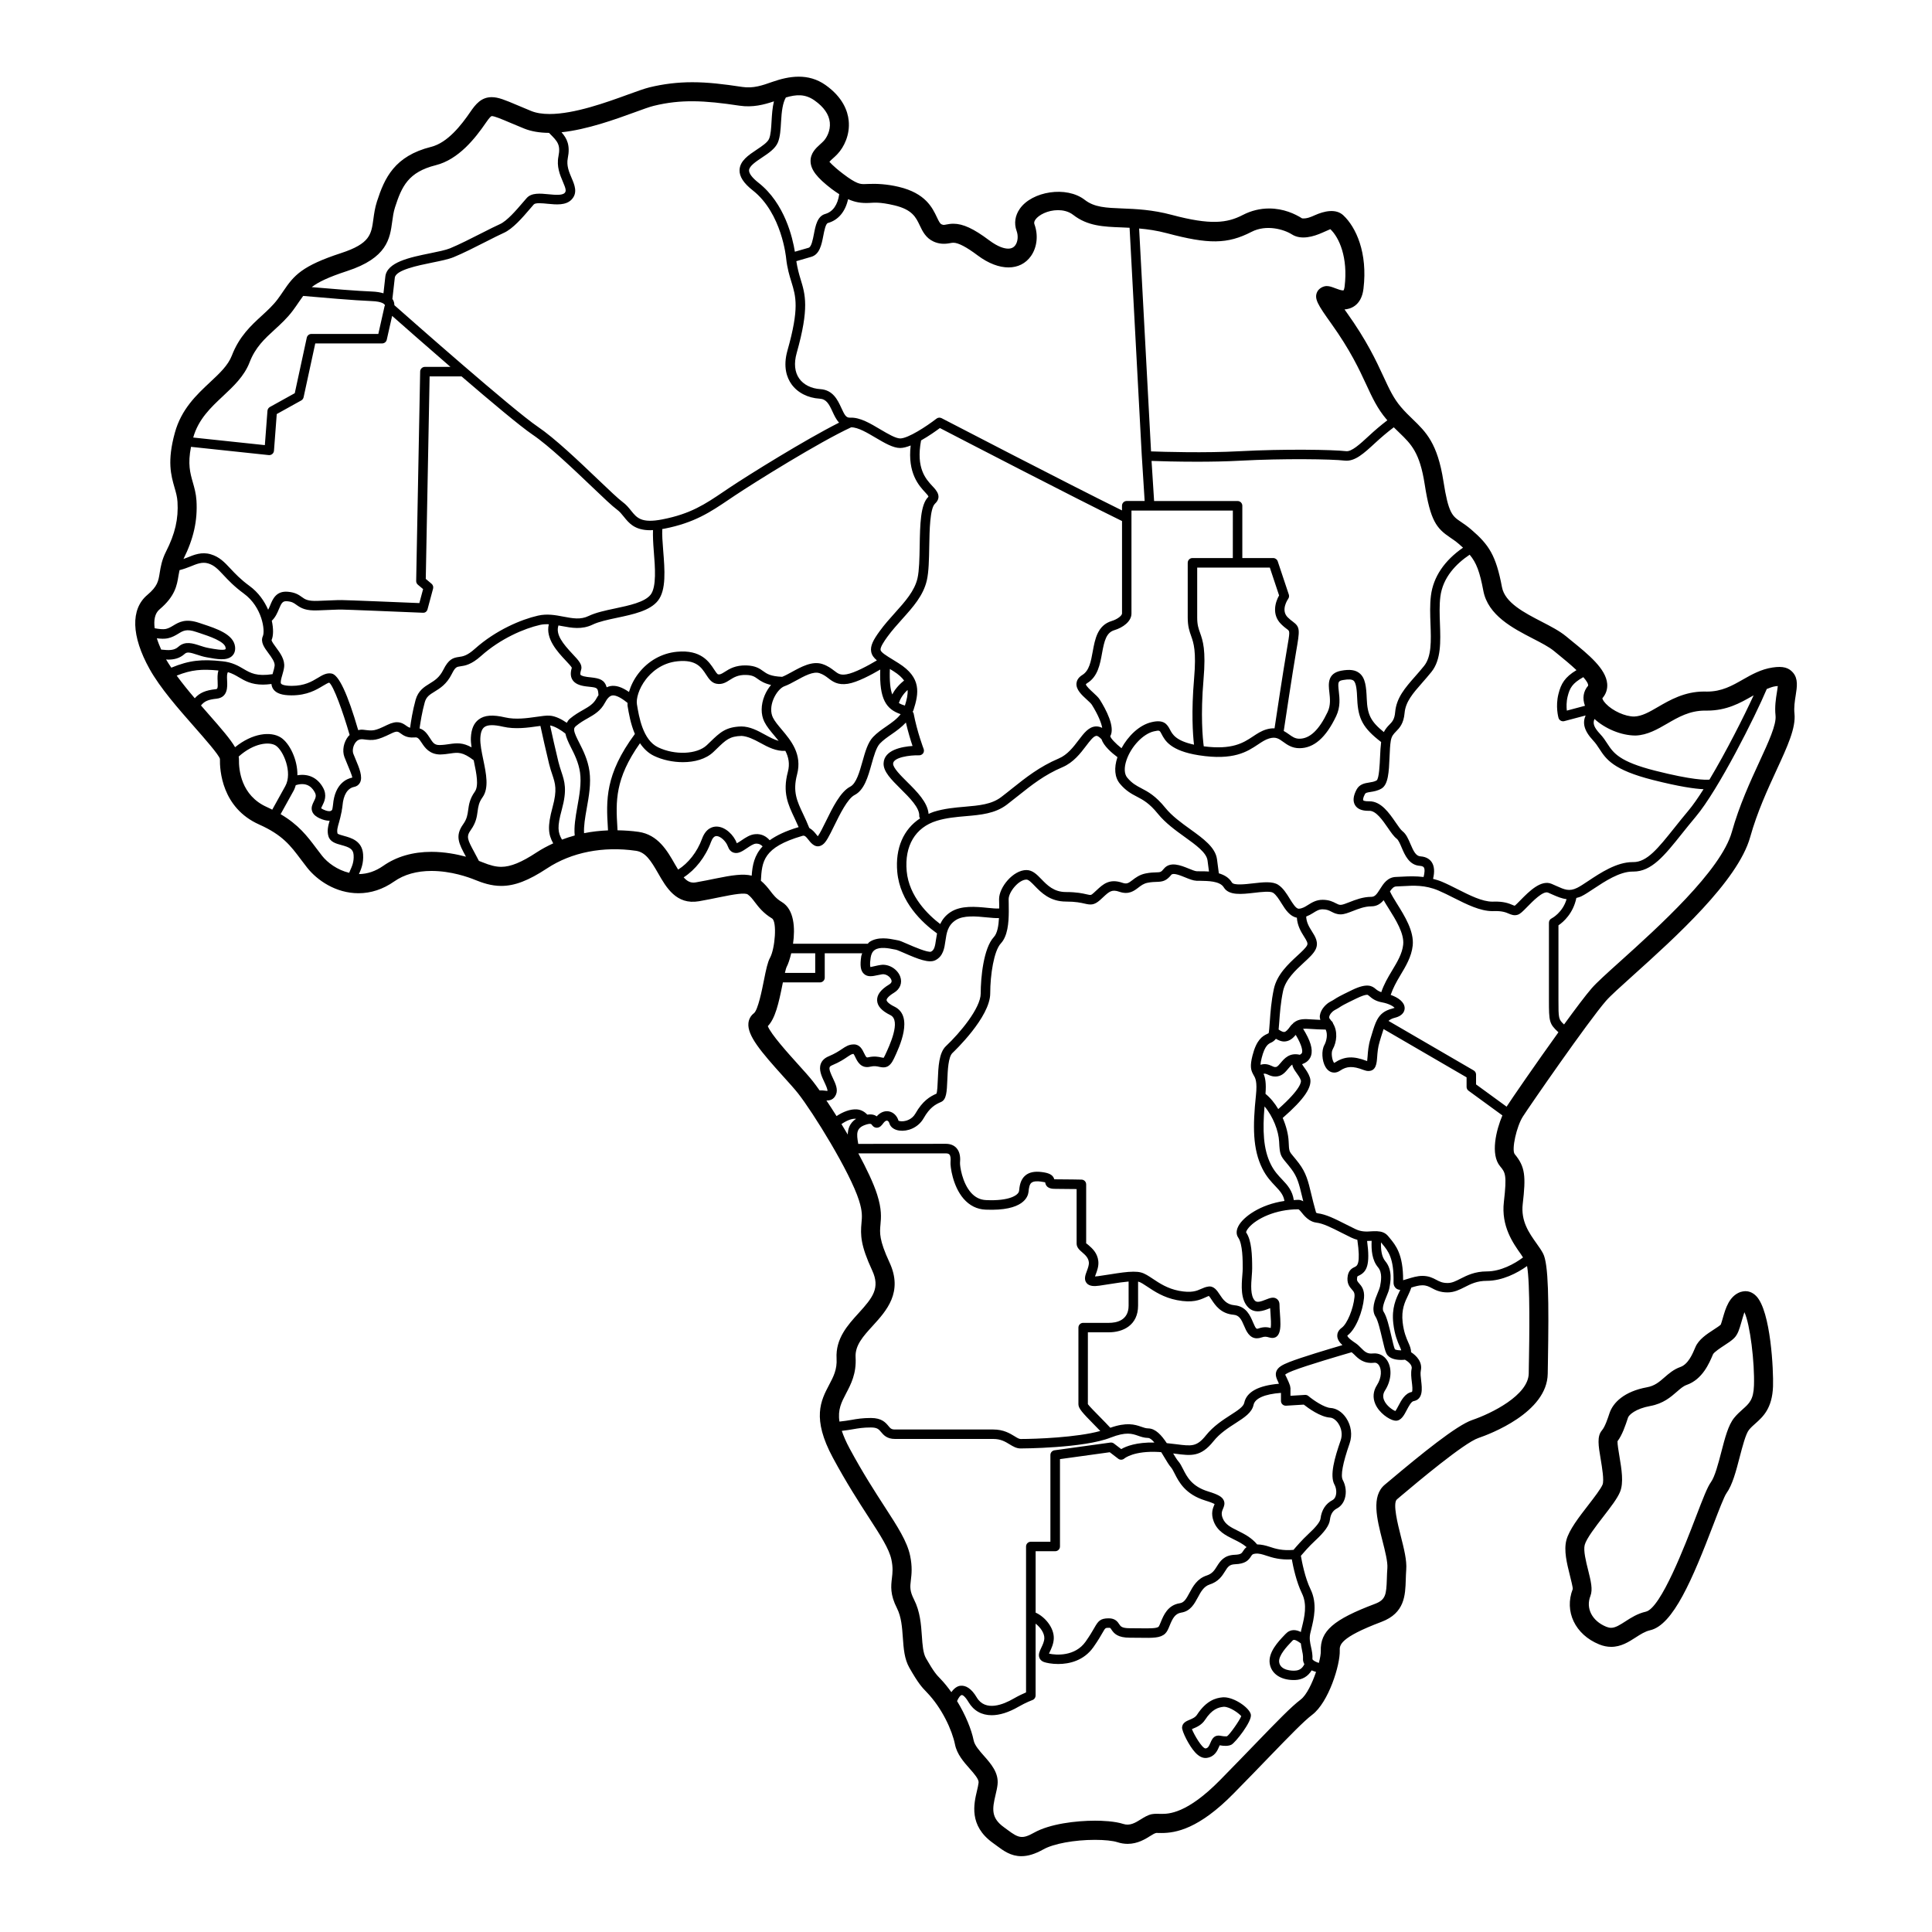 <?xml version="1.0" encoding="UTF-8"?>
<!-- Uploaded to: ICON Repo, www.svgrepo.com, Generator: ICON Repo Mixer Tools -->
<svg fill="#000000" width="800px" height="800px" version="1.1" viewBox="144 144 512 512" xmlns="http://www.w3.org/2000/svg">
 <path d="m606.52 486.17c-0.293 0-1.023 0.125-1.301 0.23-2.977 1.082-3.93 4.379-4.625 6.785-0.191 0.672-0.484 1.684-0.574 1.855-0.312 0.312-1.113 0.828-1.812 1.285-1.898 1.234-4.051 2.637-4.914 4.699-0.75 1.793-1.891 4.508-3.984 5.246-1.773 0.625-3.066 1.754-4.211 2.75-1.387 1.211-2.59 2.254-4.656 2.625-5.984 1.098-8.969 4.039-9.914 6.879-0.469 1.414-1.168 3.559-2.004 4.543-1.344 1.582-0.938 4.012-0.316 7.684 0.348 2.09 0.938 5.586 0.484 6.688-0.473 1.133-2.211 3.394-3.754 5.387-2.519 3.254-5.129 6.629-5.828 9.305-0.73 2.75 0.137 6.203 0.898 9.25 0.328 1.316 0.828 3.301 0.789 3.723-2.316 5.91 0.625 12.078 6.992 14.672 1.059 0.434 2.133 0.656 3.188 0.656 2.625 0 4.676-1.324 6.484-2.488 1.285-0.828 2.492-1.605 3.828-1.91 6.117-1.375 11.23-13.531 16.801-28.078 1.328-3.465 2.836-7.391 3.426-8.211 1.594-2.215 2.535-5.812 3.523-9.617 0.711-2.731 1.594-6.121 2.438-7.176 0.543-0.68 1.152-1.203 1.734-1.723 1.984-1.773 4.449-3.977 4.656-9.824 0.141-4.117-0.57-19.922-4.445-23.93-1.055-1.086-2.156-1.305-2.902-1.305zm2.297 25.051c-0.125 3.703-1.258 4.715-2.973 6.242-0.777 0.695-1.566 1.41-2.293 2.312-1.535 1.898-2.402 5.219-3.402 9.074-0.789 3.043-1.688 6.488-2.742 7.945-0.926 1.289-2.019 4.098-4.035 9.352-2.762 7.203-9.227 24.066-13.203 24.965-2.207 0.5-3.926 1.605-5.453 2.594-1.402 0.902-2.613 1.684-3.754 1.684-0.406 0-0.828-0.098-1.289-0.281-3.758-1.531-5.488-4.891-4.195-8.172 0.672-1.719 0.109-3.949-0.594-6.785-0.586-2.332-1.316-5.238-0.918-6.734 0.449-1.691 2.941-4.922 4.941-7.512 1.984-2.57 3.699-4.785 4.422-6.543 1.004-2.43 0.406-5.996-0.168-9.441-0.215-1.293-0.535-3.184-0.508-3.969 1.289-1.723 2.074-4.117 2.797-6.289 0.227-0.691 1.977-2.348 5.891-3.059 3.43-0.625 5.441-2.383 7.059-3.793 0.953-0.832 1.707-1.484 2.574-1.789 4.207-1.477 5.996-5.758 6.977-8.086 0.25-0.598 2.102-1.797 2.992-2.383 0.996-0.648 1.945-1.266 2.625-1.945 0.984-0.984 1.387-2.394 1.859-4.027 0.203-0.699 0.594-2.062 0.855-2.832 1.512 3.176 2.746 13.375 2.535 19.473zm10.348-188.97c-1.102-1.289-2.613-1.789-5.441-1.352-3.062 0.469-5.508 1.859-7.871 3.203-2.863 1.633-5.566 3.176-9.473 3.176l-0.828-0.012c-5.141 0-9.055 2.273-12.195 4.098-2.266 1.32-4.227 2.453-6.297 2.523-2.383 0-5.672-1.484-7.488-3.387-0.777-0.816-0.941-1.355-0.922-1.465 0.953-1.09 1.391-2.414 1.273-3.84-0.336-3.977-4.988-7.754-9.488-11.41l-1.414-1.16c-1.734-1.43-4.051-2.625-6.504-3.894-4.543-2.348-9.699-5.008-10.473-9.113-1.598-8.465-3.445-11.238-8.176-15.301-1.027-0.883-1.93-1.496-2.731-2.035-2.258-1.523-3.285-2.215-4.606-10.711-1.57-10.121-4.625-13.074-8.16-16.488-0.984-0.945-2.023-1.953-3.113-3.231-1.949-2.281-3.059-4.684-4.602-8.012-1.965-4.246-4.414-9.531-9.754-17.008-0.211-0.293-0.406-0.57-0.59-0.828 1.367-0.09 4.465-0.82 5.023-5.488 1.152-9.566-2-16.328-5.344-19.457-1.965-1.84-5.066-1.137-7.566-0.016-0.996 0.449-2.106 0.945-3.352 0.832-1.883-1.199-4.934-2.625-8.742-2.625-2.418 0-4.769 0.578-6.992 1.727-4.133 2.141-8.508 2.719-18.816-0.035-5.168-1.387-9.578-1.559-13.121-1.699-4.277-0.168-7.371-0.289-9.914-2.266-4.871-3.793-13.992-2.277-17.219 2.336-1.273 1.812-1.578 3.894-0.863 5.863 0.48 1.316 0.348 2.832-0.312 3.777-0.441 0.629-1.066 0.938-1.914 0.938-0.953 0-2.609-0.387-5.078-2.238-4.074-3.059-6.902-4.363-9.445-4.363-0.711 0-1.301 0.102-1.867 0.207-0.238 0.047-0.457 0.102-0.707 0.102-0.07 0-0.23 0-0.574-0.156-0.406-0.188-0.715-0.801-1.223-1.875-1.203-2.535-3.027-6.367-10.102-8.047-3.113-0.742-5.949-0.871-8.102-0.77l-1.059 0.035c-1.008 0-2.047 0-5.633-2.746-2.934-2.246-3.508-3.148-3.586-3.152 0.152-0.211 0.609-0.625 0.918-0.902 0.414-0.367 0.84-0.754 1.246-1.195 1.676-1.785 3.332-5.047 2.941-8.836-0.25-2.5-1.527-6.16-6.141-9.426-4.59-3.238-9.691-2.367-14.062-0.84-2.629 0.926-5.047 1.793-7.977 1.352-5.113-0.77-9.113-1.25-13.266-1.25-3.894 0-7.629 0.449-11.402 1.371-1.258 0.312-3.215 1.012-5.586 1.875-5.664 2.062-14.219 5.176-20.828 5.176-1.926 0-3.562-0.266-4.867-0.797-1.422-0.574-2.637-1.094-3.691-1.543-3.238-1.371-5.023-2.125-6.785-2.125-2.762 0-4.266 1.867-5.688 3.949-2.348 3.43-5.977 8.117-10.344 9.215-9.742 2.445-12.363 8.254-14.379 14.5-0.539 1.672-0.754 3.258-0.945 4.66-0.551 4.047-0.883 6.488-8.539 8.992-10.414 3.402-12.516 5.926-15.332 10.098-0.441 0.656-0.918 1.359-1.492 2.125-1.219 1.633-2.68 2.969-4.223 4.387-2.797 2.559-5.961 5.461-7.914 10.539-1.004 2.613-3.219 4.684-5.785 7.082-3.562 3.332-7.594 7.098-9.324 13.383-2.086 7.562-1.023 11.27-0.082 14.547 0.379 1.305 0.699 2.434 0.781 3.758 0.277 4.508-0.629 8.449-3.039 13.191-1.125 2.215-1.426 4.09-1.668 5.594-0.359 2.254-0.574 3.606-3.301 5.906-4.457 3.762-4.242 10.906 0.605 19.609 2.82 5.059 7.609 10.5 11.828 15.301 2.754 3.133 6.531 7.426 6.82 8.523-0.066 2.961 0.484 12.969 10.387 17.391 6.203 2.769 8.344 5.629 11.047 9.238 0.543 0.73 1.102 1.473 1.703 2.227 2.59 3.266 7.516 6.75 13.586 6.75 3.316 0 6.488-1.047 9.43-3.102 2.66-1.863 5.996-2.805 9.906-2.805 5.199 0 9.809 1.652 11.547 2.367 1.941 0.789 4.281 1.602 6.938 1.602 3.57 0 7.215-1.395 12.172-4.664 6.445-4.254 14.863-5.906 23.523-4.644 2.519 0.363 3.91 2.504 5.906 5.984 2.109 3.691 4.793 8.414 10.793 7.387 2.07-0.363 3.898-0.734 5.523-1.074 3.824-0.785 6.699-1.258 7.438-0.715 0.727 0.527 1.23 1.195 1.867 2.035 0.984 1.289 2.203 2.891 4.539 4.309 1.379 0.836 0.805 8.004-0.516 10.41-0.645 1.18-1.043 3.059-1.633 6.019-0.508 2.543-1.562 7.836-2.641 8.691-0.84 0.637-1.359 1.578-1.461 2.644-0.312 3.281 3.301 7.531 9.273 14.152 1.512 1.672 2.906 3.215 3.848 4.402 3.996 5.059 13.801 20.887 16.184 28.41 0.941 2.961 0.812 4.359 0.66 5.977-0.293 3.168-0.258 5.93 2.84 12.59 2.156 4.641 0.152 7.184-3.582 11.281-2.887 3.168-6.16 6.762-5.859 12.047 0.168 2.922-0.828 4.805-1.977 6.988-2.18 4.141-4.656 8.836 1.012 19.336 3.594 6.656 6.867 11.719 9.5 15.789 3.129 4.836 5.391 8.328 5.996 11.176 0.457 2.16 0.301 3.488 0.137 4.898-0.25 2.137-0.52 4.336 1.34 8 1.164 2.297 1.359 5.078 1.551 7.766 0.207 2.91 0.398 5.668 1.738 8.012 2.309 4.039 3.234 5.078 4.551 6.434 4.109 4.231 6.781 10.148 7.527 13.855 0.523 2.621 2.312 4.644 3.891 6.434 1.16 1.309 2.473 2.801 2.371 3.707-0.074 0.672-0.258 1.395-0.434 2.172-0.816 3.445-2.18 9.211 4.195 13.793l0.941 0.691c1.875 1.395 3.812 2.84 6.621 2.84 1.785 0 3.637-0.574 5.844-1.805 2.699-1.512 8.195-2.523 13.672-2.523 2.527 0 4.75 0.23 5.941 0.621 0.902 0.293 1.812 0.441 2.715 0.441 2.664 0 4.672-1.258 6.137-2.176 0.441-0.281 1.055-0.66 1.473-0.719l1.367 0.02c3.793 0 9.895-1.082 19.121-10.48 3.613-3.672 6.676-6.84 9.289-9.551 5.598-5.785 9.297-9.609 11.531-11.305 4.352-3.293 7.422-13.262 7.297-16.992-0.051-1.441-0.109-3.414 11.074-7.637 6.152-2.324 6.297-7.031 6.422-11.195 0.023-0.836 0.055-1.707 0.121-2.621 0.195-2.449-0.598-5.578-1.441-8.898-0.77-3.055-2.215-8.734-1.023-9.734l1.172-0.996c4.102-3.457 16.602-13.969 20.395-15.262 3.043-1.039 18.254-6.742 18.395-17.043l0.047-2.863c0.281-16.672 0.156-26.223-1.27-28.98-0.422-0.816-1.047-1.719-1.762-2.715-1.953-2.75-4.168-5.871-3.641-10.422 0.852-7.371 0.68-9.844-2.141-13.234-0.855-1.176 0.492-7.305 2.188-9.949 1.758-2.754 17.32-25.25 22.027-30.66 1.109-1.281 3.898-3.793 7.141-6.711 11.07-9.965 27.797-25.023 31.059-36.668 1.867-6.672 4.606-12.594 7.012-17.824 2.867-6.219 5.133-11.125 4.727-14.93-0.176-1.652 0.09-3.324 0.324-4.805 0.359-2.258 0.695-4.391-0.711-6.039zm-52.613 12.285c2.746 2.516 7.012 4.387 10.891 4.387h0.016c3.117-0.109 5.82-1.684 8.434-3.199 2.891-1.676 5.879-3.41 9.969-3.41 0.023 0 0.492 0.004 0.523 0.004 5.231 0 8.805-2.035 11.961-3.836 0.133-0.074 0.25-0.125 0.383-0.207-2.574 5.629-7.316 15.004-11.707 22.332-0.988 0.102-4.488 0.141-14.367-2.359-9.582-2.422-11.09-4.731-12.691-7.176-0.527-0.816-1.082-1.664-1.906-2.539-1.664-1.785-2.008-2.832-1.504-3.996zm-1.684-8.816c-1.293 1.477-1.562 3.394-0.832 5.32l-4.812 1.281c-0.105-0.941-0.141-2.324 0.227-3.789 0.551-2.176 1.188-3.43 4.141-5.082 0.816 0.93 1.359 1.754 1.277 2.269zm-27.77-25.16c1.234 6.519 7.82 9.922 13.113 12.656 2.207 1.137 4.293 2.215 5.606 3.301l1.445 1.184c1.039 0.84 2.898 2.363 4.523 3.891-3.125 1.883-4.098 3.602-4.781 6.324-0.832 3.281-0.023 6.195 0.012 6.316 0.188 0.664 0.883 1.047 1.535 0.875l5.652-1.5c-0.812 1.863-0.57 3.891 2.016 6.656 0.672 0.715 1.145 1.438 1.637 2.195 1.785 2.742 3.641 5.57 14.172 8.238 7.055 1.789 11.109 2.348 13.426 2.453-1.445 2.281-2.816 4.258-4.004 5.668-1.34 1.594-2.559 3.117-3.691 4.539-4.375 5.477-7.273 9.109-10.906 9.109h-0.215c-4.207 0-8.523 2.867-11.684 4.969-1.188 0.789-2.211 1.473-2.996 1.855-2.098 1.023-3.305 0.484-5.508-0.504l-1.25-0.551c-2.805-1.199-5.977 1.996-8.262 4.324-0.559 0.57-1.328 1.355-1.496 1.461-0.082 0.023-0.289-0.059-0.625-0.207-0.922-0.387-2.332-0.977-5.109-0.871-0.082 0.004-0.156 0.004-0.23 0.004-2.672 0-5.965-1.656-9.148-3.266-1.41-0.715-2.816-1.422-4.172-1.996-0.82-0.348-1.602-0.57-2.383-0.777 0.449-1.867 0.352-3.359-0.348-4.414-0.434-0.645-1.301-1.441-2.984-1.547-1.211-0.074-1.844-1.359-2.672-3.305-0.57-1.336-1.109-2.594-2.09-3.359-0.465-0.359-1.148-1.352-1.805-2.309-1.723-2.508-3.871-5.621-6.957-5.621h-0.133c-1.145 0.023-1.473-0.195-1.523-0.273-0.059-0.098-0.102-0.598 0.465-1.652 0.16-0.309 0.484-0.398 1.508-0.559 0.816-0.125 1.832-0.293 2.836-0.867 1.855-1.062 2-4.465 2.172-8.398 0.07-1.637 0.137-3.18 0.332-4.301 0.223-1.258 0.715-1.762 1.387-2.453 0.902-0.922 2.019-2.07 2.266-4.898 0.262-2.984 2.207-5.211 4.676-8.02 0.777-0.887 1.602-1.828 2.43-2.856 2.613-3.238 2.434-8.082 2.266-12.762-0.09-2.414-0.176-4.918 0.105-7.164 0.648-5.184 4.258-8.797 7.769-11.148 1.797 2.141 2.676 4.535 3.625 9.559zm-39.805 114.71c-0.082-0.316-0.262-0.59-0.52-0.766-0.086-0.09-0.109-0.211-0.203-0.297-0.316-0.301-0.332-0.523-0.312-0.73 0.098-0.68 0.887-1.496 1.391-1.758 0.855-0.449 1.152-0.648 1.461-0.852 0.449-0.297 0.953-0.629 4.379-2.277 1.336-0.641 2.262-0.961 2.769-0.961 0.203 0 0.262 0.023 0.699 0.402 0.586 0.504 1.473 1.27 3.309 1.605 1.832 0.336 2.949 1.039 3.324 1.441-0.117 0.055-0.301 0.121-0.57 0.191-2.168 0.543-3.273 1.531-4.055 2.961-0.004 0.004-0.016 0.004-0.02 0.016-0.004 0.012 0 0.016-0.004 0.023-0.539 1.012-0.922 2.238-1.367 3.719l-0.383 1.266c-0.555 1.809-0.676 3.461-0.762 4.66-0.035 0.438-0.07 0.945-0.121 1.285-0.023-0.012-0.055-0.02-0.086-0.031-3.598-1.371-5.918-1.281-8.641 0.52-0.488-0.414-0.941-2.625-0.422-3.559 1.141-2.035 1.371-4.812 0.133-6.859zm12.758-8.332c-0.629-0.227-1.078-0.5-1.441-0.812-0.938-0.816-2.223-1.715-6.203 0.195-3.582 1.727-4.109 2.074-4.68 2.449-0.262 0.172-0.516 0.336-1.238 0.719-0.957 0.504-2.473 1.891-2.715 3.652-0.055 0.395 0.039 0.766 0.121 1.137-0.82-0.035-1.562-0.082-2.176-0.121-2.062-0.152-3.559-0.195-4.84 0.863-0.023 0.016-0.051 0-0.07 0.016-0.059 0.039-0.059 0.117-0.105 0.168-0.246 0.227-0.5 0.418-0.734 0.746-0.711 1.004-1.199 1.477-1.598 1.531-0.262 0.035-0.727-0.09-1.523-0.645 0.059-0.578 0.109-1.203 0.168-2 0.156-2.191 0.367-5.184 1.012-8.203 0.656-3.062 3.34-5.535 5.5-7.527 1.367-1.258 2.551-2.352 3.102-3.461 0.934-1.859-0.09-3.461-0.984-4.871-0.73-1.148-1.441-2.352-1.492-3.879 0.691-0.273 1.301-0.605 1.832-0.945 0.855-0.543 1.535-0.973 2.504-0.973 1.129 0 1.688 0.293 2.348 0.629 0.641 0.332 1.371 0.711 2.453 0.711 0.957 0 2.004-0.414 3.223-0.887 1.477-0.578 3.148-1.238 4.887-1.238 1.523 0 2.504-0.734 3.273-1.633 0.398 0.695 0.863 1.438 1.367 2.238 1.84 2.934 4.121 6.574 3.82 9.523-0.25 2.41-1.578 4.613-2.984 6.949-1.07 1.777-2.148 3.637-2.824 5.668zm-3.754 65.93c0.434 0 0.836-0.016 1.199-0.039-0.109 2.508 0.109 5.125 1.699 7.027 1.215 1.449 0.797 3.648 0.523 5.098-0.074 0.363-0.316 0.969-0.586 1.613-0.777 1.879-1.832 4.449-0.586 6.394 0.637 0.984 1.289 3.805 1.77 5.859 0.457 1.953 0.75 3.184 1.09 3.859 0.715 1.43 2.574 1.715 3.93 1.715 0.398 0 0.73-0.023 0.996-0.055 0.57 0.328 2 1.27 1.77 2.367-0.242 1.102-0.098 2.367 0.051 3.586 0.098 0.797 0.273 2.277 0.012 2.586-1.809 0.328-2.785 2.188-3.57 3.672-0.238 0.453-0.574 1.102-0.816 1.395-0.77-0.309-2.359-1.402-2.977-2.856-0.379-0.898-0.301-1.754 0.25-2.609 1.664-2.606 1.91-5.773 0.605-7.883-0.852-1.379-2.266-2.066-3.785-1.918-1.559 0.195-2.254-0.52-3.203-1.473-0.43-0.438-0.875-0.891-1.43-1.258-0.543-0.363-2.207-1.473-2.168-2.019 2.289-1.652 4.066-6.438 4.402-9.93 0.211-2.188-0.695-3.219-1.293-3.894-0.484-0.551-0.664-0.754-0.516-1.598 0.051-0.273 0.051-0.273 0.48-0.469 2.074-0.996 3.004-2.801 2.152-9.172zm6.945 21.859c0.348 3.043 1.152 4.867 1.688 6.074 0.211 0.48 0.336 0.789 0.418 1.055-0.836-0.004-1.551-0.125-1.699-0.309-0.223-0.441-0.574-1.965-0.887-3.301-0.605-2.613-1.23-5.309-2.106-6.66-0.535-0.832 0.238-2.699 0.797-4.066 0.328-0.797 0.613-1.484 0.73-2.102 0.324-1.684 0.922-4.812-1.055-7.184-1.008-1.215-1.203-3.09-1.148-4.992l0.363 0.441c1.527 1.84 3.098 3.742 2.961 10.137-0.02 0.906 0.395 1.406 0.734 1.664 0.312 0.23 0.664 0.316 1.039 0.348-0.051 0.105-0.09 0.195-0.141 0.309-0.965 1.996-2.172 4.481-1.695 8.586zm-10.176-14.988c-0.598 0.281-1.602 0.746-1.891 2.301-0.363 2.035 0.484 3.004 1.098 3.703 0.492 0.559 0.785 0.898 0.68 1.996-0.309 3.148-1.945 7.098-3.371 8.125-1.008 0.73-1.203 1.57-1.195 2.152 0.02 0.945 0.613 1.754 1.371 2.453-3.738 1.094-10.82 3.211-14.07 4.484-1.84 0.727-2.992 1.355-3.422 2.418-0.402 1.02 0.031 1.941 0.488 2.906 0.055 0.109 0.117 0.309 0.176 0.434-5.394 0.469-8.574 2.125-9.195 5.066-0.211 1.027-1.805 2.051-3.652 3.238-2.016 1.301-4.523 2.918-6.488 5.367-2.445 3.055-3.785 2.875-7.793 2.363-0.77-0.102-1.648-0.203-2.594-0.297-1.387-2.09-2.961-3.875-4.902-3.906-0.648-0.012-1.195-0.203-1.895-0.449-1.688-0.594-3.848-1.238-8.168 0.277-0.777-0.84-1.629-1.723-2.481-2.586-1.375-1.395-3.266-3.309-3.465-3.672l0.004-19.039h5.562c3.742 0 7.742-1.859 7.742-7.082v-6.348c0.023 0.004 0.066 0.004 0.09 0.012 0.621 0.156 1.457 0.715 2.418 1.359 1.797 1.203 4.273 2.852 7.801 3.535 4.117 0.805 6.019-0.051 7.422-0.676 0.465-0.207 0.828-0.367 0.992-0.441 0.168 0.102 0.516 0.625 0.766 1.012 0.973 1.473 2.438 3.691 5.828 3.981 1.484 0.125 2.047 1.203 2.793 2.969 0.535 1.273 1.375 3.269 3.371 3.269 0.387 0 0.816-0.074 1.301-0.246 0.832-0.301 1.336-0.152 1.863-0.004 0.562 0.156 2.051 0.574 2.746-1.195 0.48-1.23 0.336-3.184 0.195-5.254-0.059-0.805-0.109-1.578-0.109-2.207 0-0.918-0.469-1.371-0.746-1.562-0.852-0.59-1.828-0.195-2.871 0.211-1.293 0.516-2.332 0.855-2.887 0.301-1.273-1.273-1.027-4.328-0.848-6.566 0.059-0.754 0.109-1.441 0.109-1.996 0-3.5-0.125-7.426-1.605-9.547-0.016-0.105 0.098-0.578 0.762-1.34 2.031-2.301 6.984-4.781 13.047-4.781 0.23 0 0.672 0.551 1.023 0.992 0.469 0.59 1.074 1.289 1.883 1.812 0.047 0.039 0.098 0.059 0.141 0.09 0.504 0.301 1.059 0.551 1.762 0.637 1.809 0.211 4.039 1.344 6.621 2.656 0.855 0.434 1.742 0.883 2.66 1.324 0.539 0.258 1.066 0.441 1.578 0.574 0.926 6.363-0.043 6.894-0.645 7.176zm-5.426 57.68c0.488 0.906 0.621 2.074 0.336 2.988-0.109 0.371-0.352 0.875-0.836 1.129-1.82 0.945-2.922 2.644-3.188 4.906-0.102 0.836-1.184 2.215-3.231 4.102-1.633 1.512-3.254 3.379-3.93 4.188-2.957 0.262-4.785-0.297-6.367-0.828-1.059-0.348-2.106-0.605-3.273-0.621-1.484-1.785-3.359-2.754-5.043-3.582-1.918-0.945-3.441-1.691-4.098-3.41-0.449-1.164-0.176-1.797 0.105-2.473 0.246-0.574 0.586-1.359 0.18-2.227-0.438-0.941-1.48-1.531-4.137-2.348-4.309-1.324-5.598-3.863-6.629-5.906-0.398-0.789-0.781-1.543-1.293-2.121-0.344-0.395-0.828-1.184-1.34-2.039 0.188 0.023 0.402 0.051 0.578 0.074 4.195 0.551 6.746 0.887 10.086-3.285 1.703-2.133 3.926-3.562 5.891-4.82 2.316-1.496 4.316-2.781 4.75-4.836 0.363-1.738 2.988-2.871 7.266-3.184v2.137c0 0.348 0.141 0.68 0.398 0.918 0.25 0.242 0.598 0.352 0.938 0.344l4.711-0.289c1.152 0.91 4.383 3.281 6.953 3.438 0.746 0.039 1.586 0.637 2.195 1.551 0.902 1.352 1.137 3.027 0.625 4.492-1.625 4.656-2.941 9.309-1.648 11.703zm-79.188 33.938v-16.27h5.195c0.695 0 1.258-0.562 1.258-1.258v-23.148l13.191-1.824 2.258 1.727c0.488 0.371 1.16 0.324 1.613-0.07 0.023-0.02 2.488-2.102 9.148-1.723 0.227 0.016 0.414 0.039 0.629 0.055 0.293 0.469 0.559 0.918 0.781 1.289 0.68 1.137 1.266 2.121 1.812 2.746 0.301 0.344 0.594 0.926 0.941 1.598 1.117 2.207 2.805 5.535 8.137 7.176 1.562 0.48 2.207 0.785 2.473 0.945-0.031 0.074-0.066 0.156-0.098 0.223-0.359 0.84-0.961 2.246-0.145 4.375 1.012 2.637 3.215 3.719 5.34 4.762 1.215 0.598 2.379 1.188 3.371 2.039-0.473 0.359-0.742 0.77-0.953 1.102-0.332 0.523-0.555 0.871-2.191 0.934-2.867 0.105-3.891 1.75-4.715 3.059-0.656 1.043-1.215 1.945-2.715 2.434-2.535 0.828-3.664 2.926-4.566 4.613-0.875 1.633-1.426 2.562-2.555 2.734-3.203 0.488-4.301 3.195-5.031 4.977-0.188 0.465-0.449 1.098-0.59 1.246-0.52 0.484-2.508 0.453-4.992 0.418-0.785-0.012-1.656-0.02-2.625-0.02-2.121 0-2.438-0.488-2.812-1.055-0.383-0.586-1.023-1.57-2.762-1.57-2.297 0-2.812 0.734-3.844 2.535-0.484 0.84-1.145 1.996-2.324 3.668-2.781 3.914-7.785 3.598-9.688 3.148 0.074-0.168 0.156-0.348 0.23-0.504 0.414-0.875 0.977-2.07 1.039-3.445 0.141-2.871-2.344-5.828-4.812-6.914zm69.59-109.39c-0.406 0-0.781 0.051-1.176 0.07-0.352-2.453-1.629-3.93-3.043-5.41-1.059-1.113-2.152-2.262-3.047-4.066-2.019-4.047-2.191-9.012-1.664-15.348 2.258 2.641 3.734 6.516 3.871 9.352 0.152 3.293 0.348 3.715 1.809 5.457 0.363 0.434 0.82 0.977 1.41 1.758 1.629 2.152 2.051 3.93 2.832 7.164 0.102 0.43 0.23 0.938 0.344 1.41-0.395-0.223-0.816-0.387-1.336-0.387zm-5.289-24.051c-0.934-1.57-2.074-2.969-3.387-4.035 0.223-2.777-0.047-4.266-0.52-5.32 0.402-0.086 0.711 0.023 1.133 0.215 0.488 0.223 1.125 0.516 1.961 0.516 0.215 0 0.449-0.02 0.699-0.066 1.266-0.23 2.031-1.152 2.707-1.965 0.438-0.527 0.766-0.91 1.125-1.137 0.105 0.785 0.613 1.512 1.125 2.215 0.453 0.629 0.918 1.285 1.148 1.98 0.094 0.316 0.168 2.133-5.992 7.598zm5.699-14.395c-2.727-0.629-4.117 1.027-5.047 2.137-0.438 0.523-0.852 1.027-1.215 1.094-0.406 0.086-0.645-0.02-1.152-0.262-0.863-0.398-1.773-0.684-2.996-0.312 0.023-0.438 0.102-0.973 0.316-1.82 0.84-3.301 1.812-3.75 2.535-4.074 0.395-0.18 0.852-0.504 1.23-0.988 0.754 0.43 1.477 0.715 2.144 0.715 0.152 0 0.309-0.012 0.457-0.035 1.109-0.152 1.945-0.863 2.656-1.723 1.758 2.938 1.809 4.281 1.672 4.711-0.07 0.18-0.211 0.383-0.602 0.559zm21.289-43.934c-0.91 1.449-1.406 2.086-2.336 2.086-2.211 0-4.207 0.781-5.805 1.41-0.898 0.352-1.82 0.715-2.301 0.715-0.453 0-0.742-0.137-1.305-0.43-0.742-0.383-1.762-0.91-3.496-0.91-1.699 0-2.836 0.727-3.856 1.359-0.801 0.508-1.5 0.945-2.438 1.004h-0.035c-0.734 0-1.594-1.402-2.363-2.637-0.863-1.391-1.75-2.836-3.059-3.691-1.5-0.992-4.016-0.695-6.672-0.395-2.039 0.238-5.117 0.594-5.606-0.227-0.801-1.336-2.086-2.023-3.465-2.43l-0.488-3.727c-0.414-3.152-3.633-5.465-7.031-7.918-2.41-1.734-4.898-3.527-6.672-5.723-2.586-3.195-4.59-4.254-6.363-5.18-1.324-0.695-2.465-1.301-3.723-2.812-0.797-0.957-0.871-2.644-0.195-4.637 1.23-3.633 4.43-6.984 7.273-7.629 1.508-0.336 1.516-0.266 2.023 0.715 0.863 1.664 2.309 4.449 9.883 5.629 9.219 1.438 12.816-0.957 15.703-2.883 1.02-0.68 1.898-1.266 2.906-1.566 1.773-0.527 2.559 0.039 3.758 0.906 1.027 0.742 2.309 1.668 4.273 1.668 3.836 0 7.023-2.781 9.75-8.504 1.164-2.449 0.902-4.758 0.691-6.609-0.281-2.469-0.188-2.715 1.129-2.953 1.402-0.25 2.332-0.203 2.769 0.152 0.75 0.598 0.902 2.691 0.992 4.957 0.223 5.215 1.578 7.664 6.332 11.32-0.141 1.148-0.223 2.445-0.281 3.856-0.09 2.019-0.25 5.785-0.906 6.316-0.605 0.344-1.273 0.449-1.984 0.562-1.137 0.18-2.555 0.402-3.336 1.863-0.91 1.707-1.039 3.109-0.379 4.168 0.605 0.973 1.773 1.465 3.465 1.465 0.102 0 0.23-0.012 0.316-0.004 1.777 0 3.5 2.508 4.898 4.527 0.836 1.219 1.562 2.273 2.332 2.867 0.469 0.363 0.902 1.375 1.32 2.359 0.836 1.965 1.984 4.656 4.832 4.832 0.785 0.051 0.977 0.332 1.043 0.43 0.297 0.438 0.211 1.402-0.066 2.527-2.047-0.246-3.91-0.188-5.531-0.098-0.598 0.035-1.184 0.07-1.754 0.082-2.262 0.051-3.359 1.785-4.246 3.184zm-100.95 3.945c0.004 0.348 0.004 0.805 0.012 1.223-0.707 0.066-1.996-0.055-3.019-0.16-3.168-0.316-7.094-0.707-9.906 1.137-1.375 0.902-2.176 2.012-2.719 3.148-3.176-2.422-8.266-7.309-8.879-14.016-0.609-6.715 2.281-11.578 7.934-13.332 2.539-0.785 5.168-1.02 7.715-1.238 4-0.348 7.777-0.676 10.902-3.055 1.027-0.785 2.019-1.578 3.008-2.363 3.566-2.84 6.934-5.527 11.719-7.559 2.926-1.246 4.781-3.688 6.273-5.652 0.973-1.281 1.984-2.609 2.684-2.641 0.289-0.102 0.82 0.297 1.391 0.871 0.59 1.793 2.684 3.617 4.227 4.762-0.961 2.867-0.734 5.367 0.648 7.031 1.582 1.895 3.059 2.676 4.492 3.426 1.633 0.855 3.316 1.742 5.57 4.535 1.988 2.457 4.731 4.438 7.16 6.184 2.953 2.125 5.738 4.133 6.004 6.203l0.383 2.926c-0.754-0.051-1.477-0.059-2.102-0.059h-0.172c-0.352 0.004-0.684 0-0.957-0.012-0.449-0.016-1.352-0.383-2.141-0.707-2.074-0.84-4.918-2.004-6.606 0.07-0.727 0.898-0.898 0.902-2.019 0.934-0.648 0.016-1.547 0.039-2.75 0.277-1.648 0.324-2.695 1.129-3.535 1.773-1.008 0.77-1.477 1.129-2.648 0.715-3.465-1.203-5.176 0.406-6.848 1.969l-0.781 0.715c-0.711 0.629-0.711 0.629-1.844 0.371-1.055-0.242-2.641-0.609-5.508-0.609-3.199 0-4.941-1.805-6.484-3.394-1.211-1.25-2.352-2.43-3.984-2.43-3.496 0-7.246 4.527-7.246 7.715zm-20.023-41.074c-0.016-0.047-1.703-4.422-2.664-9.457-0.031-0.152-0.16-0.23-0.238-0.359 0.055-0.145 0.152-0.262 0.203-0.418 1.461-4.551 2.172-8.629-3.941-12.469l-1.5-0.934c-1.758-1.074-3.144-1.926-3.266-2.555-0.145-0.727 0.961-2.359 1.812-3.523 1.203-1.656 2.586-3.188 3.914-4.676 2.887-3.215 5.613-6.254 6.531-10.27 0.523-2.293 0.578-5.566 0.641-9.043 0.074-4.223 0.176-10 1.516-11.262 1.965-1.855 0.383-3.543-0.664-4.656-1.777-1.895-4.41-4.769-3.019-12.117 2.062-1.16 3.988-2.535 4.992-3.281 5.055 2.625 35.691 18.5 48.262 24.645v24.5c0 0.539-1.188 1.527-2.731 1.988-3.769 1.137-4.438 4.828-5.031 8.082-0.473 2.625-0.926 5.106-2.762 6.223-1.168 0.719-1.484 1.586-1.547 2.195-0.16 1.676 1.375 3.082 2.731 4.324 0.527 0.484 1.133 1.031 1.34 1.367 1.637 2.613 2.551 4.852 2.746 6.137-0.535-0.262-1.078-0.414-1.691-0.387-1.875 0.098-3.117 1.734-4.566 3.637-1.375 1.812-2.941 3.875-5.25 4.856-5.106 2.168-8.762 5.082-12.305 7.906-0.969 0.777-1.949 1.559-2.961 2.328-2.551 1.934-5.812 2.223-9.598 2.551-2.676 0.23-5.441 0.473-8.238 1.34-0.5 0.152-0.941 0.371-1.402 0.562-0.238-3.039-3.066-5.883-5.621-8.418-1.707-1.691-3.828-3.805-3.777-4.902 0.07-1.676 4.438-2.281 6.898-2.207 0.324 0.039 0.82-0.191 1.062-0.535 0.227-0.344 0.277-0.785 0.125-1.172zm-37.621-5.137c-0.945-1.117-1.832-2.176-2.316-3.152-0.648-1.316-0.605-3.082 0.121-4.856 0.691-1.676 1.906-3.102 2.957-3.465 0.945-0.328 1.98-0.902 3.074-1.5 2.133-1.176 4.559-2.508 6.191-1.953 1.031 0.344 1.676 0.836 2.359 1.355 1.152 0.883 2.465 1.875 5.164 1.461 2.516-0.398 6.254-2.41 8.574-3.773-0.273 7.863 1.586 10.52 5.41 11.824-0.945 1.246-2.312 2.223-3.762 3.219-1.246 0.855-2.523 1.742-3.57 2.852-1.379 1.461-2.07 3.914-2.797 6.508-0.766 2.719-1.633 5.805-3.219 6.621-2.621 1.344-4.699 5.582-6.531 9.324-0.672 1.367-1.562 3.184-2.082 3.836-0.133-0.145-0.281-0.344-0.398-0.492-0.402-0.52-1.02-1.25-1.859-1.715-0.52-1.324-1.074-2.519-1.598-3.629-1.652-3.473-2.84-5.984-1.633-10.543 1.418-5.391-1.633-9.008-4.086-11.922zm-82.188 4.731c-2.309-1.281-3.875-1.16-5.93-0.855-0.715 0.105-1.5 0.223-2.465 0.246-1.473 0.035-1.848-0.637-2.68-1.926-0.59-0.91-1.34-2.086-2.695-2.484 0.215-1.578 0.656-4.352 1.371-6.906 0.418-1.492 1.281-2.019 2.59-2.828 1.438-0.883 3.223-1.98 4.566-4.664 0.934-1.867 1.293-1.914 2.262-2.051 1.215-0.168 2.883-0.398 5.527-2.766 5.18-4.625 11.457-7.273 15.609-8.211 0.781-0.176 1.559-0.203 2.328-0.172-0.945 3.828 2.363 7.367 4.457 9.598 0.605 0.641 1.41 1.5 1.637 1.91-0.238 0.82-0.535 2.141 0.188 3.25 0.605 0.926 1.734 1.473 3.547 1.703l1.098 0.125c1.965 0.211 2.098 0.309 2.231 2.207-0.172 0.258-0.344 0.504-0.504 0.805-0.801 1.523-2.035 2.227-3.602 3.125-1.059 0.605-2.262 1.293-3.496 2.332-0.367 0.312-0.578 0.684-0.797 1.059-1.223-0.832-2.938-1.809-4.57-1.895-0.902-0.059-2.09 0.121-3.457 0.316-2.473 0.352-5.547 0.789-8.293 0.152-3.336-0.777-5.5-0.609-7.031 0.555-1.285 0.973-1.961 2.543-2.066 4.812-0.043 0.801 0.059 1.676 0.176 2.562zm-51.781-26.438c-0.469-0.629-1.25-1.684-1.203-2.012 0.484-1.082 0.523-2.969 0.051-5.094 0.957-0.906 1.473-2.074 1.875-3.062 0.734-1.797 1.074-2.191 2.188-2.109 1.289 0.105 1.773 0.453 2.438 0.934 1.285 0.922 2.504 1.629 5.793 1.484l3.629-0.145c1.613-0.066 1.641-0.066 2.621-0.066 1.137 0 14.539 0.551 21.469 0.84 0.656 0.059 1.117-0.363 1.266-0.934l1.465-5.457c0.125-0.473-0.031-0.977-0.402-1.289l-1.535-1.293 1.02-53.664h8.457c7.789 6.695 15.602 13.25 18.781 15.406 4.383 2.961 10.934 9.219 15.715 13.777 3.055 2.918 5.461 5.215 6.711 6.125 0.699 0.516 1.23 1.164 1.789 1.863 1.371 1.707 2.891 3.598 7.027 3.598 0.223 0 0.484-0.031 0.719-0.039-0.055 1.617 0.039 3.492 0.207 5.562 0.344 4.246 0.766 9.531-0.852 11.578-1.559 1.969-5.707 2.848-9.371 3.621-2.644 0.559-5.144 1.094-7.039 2.004-2.144 1.039-4.231 0.637-6.641 0.18-2.137-0.406-4.344-0.832-6.785-0.273-4.453 1.008-11.191 3.844-16.727 8.793-2.074 1.859-3.203 2.016-4.195 2.152-1.598 0.223-2.75 0.578-4.172 3.422-1.023 2.039-2.289 2.82-3.633 3.648-1.41 0.867-3.012 1.855-3.699 4.293-0.785 2.816-1.254 5.809-1.465 7.418-0.344-0.102-0.641-0.262-0.977-0.52-1.176-0.863-2.434-1.531-5.078-0.242-3.394 1.652-3.703 1.605-6.316 1.281-0.473-0.059-0.938-0.012-1.387 0.09-2.777-9.574-5.144-14.652-7.031-14.988-1.359-0.258-2.484 0.438-3.684 1.164-1.559 0.938-3.492 2.102-6.883 2.102h-0.047c-2.238-0.004-2.711-0.484-2.781-0.578-0.258-0.344 0.055-1.422 0.312-2.293 0.195-0.68 0.395-1.379 0.484-2.055 0.266-2.019-1.055-3.793-2.113-5.223zm83.457 7.902-1.043-0.121c-1.465-0.191-1.734-0.539-1.758-0.578-0.105-0.156-0.039-0.625 0.18-1.379 0.383-1.293-0.676-2.418-2.281-4.125-2.543-2.711-4.555-5.176-3.734-7.566 0.293 0.055 0.574 0.105 0.867 0.16 2.613 0.492 5.309 1.008 8.211-0.387 1.621-0.781 3.977-1.281 6.465-1.809 4.277-0.906 8.699-1.844 10.816-4.523 2.238-2.828 1.809-8.172 1.391-13.348-0.172-2.141-0.316-4.144-0.238-5.644 0.18-0.031 0.332-0.039 0.52-0.082 8.004-1.566 12.211-4.41 17.09-7.699l1.633-1.098c5.391-3.594 22.324-14.148 30.816-18.078 1.875 0 4.297 1.477 6.519 2.785 2.359 1.387 4.586 2.699 6.465 2.699 0.805 0 1.77-0.262 2.785-0.664-0.852 7.324 2.191 10.656 3.918 12.5 0.359 0.383 0.852 0.906 0.77 1.102-2.106 1.988-2.203 7.359-2.301 13.047-0.055 3.188-0.117 6.492-0.578 8.523-0.77 3.379-3.285 6.184-5.949 9.148-1.375 1.531-2.797 3.113-4.074 4.875-1.664 2.281-2.559 3.914-2.246 5.496 0.176 0.898 0.699 1.578 1.508 2.254-2.332 1.395-5.965 3.359-8.086 3.699-1.641 0.266-2.207-0.176-3.246-0.969-0.734-0.562-1.656-1.27-3.09-1.75-2.695-0.898-5.621 0.715-8.203 2.141-0.918 0.508-1.77 0.961-2.481 1.238-3.066-0.133-4.035-0.785-5.008-1.492-0.941-0.68-2.004-1.445-4.449-1.531-2.938-0.086-4.559 0.941-5.754 1.703-0.902 0.574-1.266 0.754-1.77 0.664-0.242-0.047-0.719-0.777-1.066-1.309-1.289-1.977-3.438-5.289-9.836-4.676-4.019 0.379-7.648 2.422-10.211 5.754-1.195 1.547-2.023 3.258-2.504 4.902-1.891-1.316-3.496-1.828-4.938-1.559-0.336 0.066-0.656 0.18-0.961 0.324-0.594-1.992-1.852-2.379-4.148-2.629zm14.543 0.5c1.238-1.602 3.984-4.363 8.457-4.781 4.891-0.484 6.262 1.668 7.492 3.547 0.695 1.059 1.41 2.156 2.699 2.41 1.547 0.312 2.637-0.398 3.602-1.02 1.062-0.68 2.231-1.371 4.309-1.305 1.676 0.055 2.262 0.48 3.062 1.055 0.781 0.562 1.758 1.199 3.535 1.602-0.676 0.801-1.273 1.75-1.719 2.832-1.004 2.445-1.023 4.973-0.051 6.934 0.625 1.254 1.605 2.422 2.648 3.664 0.383 0.453 0.766 0.918 1.137 1.387-1.16-0.324-2.367-0.953-3.621-1.648-1.984-1.094-3.977-2.152-6.242-2.176-4.152 0.105-5.691 1.602-8.254 4.074l-0.926 0.891c-2.574 2.449-8.488 2.699-12.914 0.562-4.051-1.953-5.059-8.102-5.602-11.406-0.223-1.402 0.422-4.07 2.387-6.621zm64.645-2.734 0.969 0.598c1.328 0.836 2.207 1.648 2.801 2.469-1.566 1.238-2.551 2.559-3.141 3.684-0.52-1.391-0.754-3.527-0.629-6.75zm2.387 9.027c0.238-0.777 0.852-2.117 2.309-3.465 0.098 1.246-0.223 2.59-0.711 4.141-0.586-0.16-1.113-0.383-1.598-0.676zm101.27-20.941c0.676 0.676 1.215 1.078 1.637 1.395 0.742 0.551 0.742 0.551-0.102 5.477-1.031 6.027-2.695 17.059-3.25 20.777-0.645-0.023-1.352 0.039-2.176 0.289-1.367 0.406-2.434 1.125-3.578 1.883-2.551 1.691-5.473 3.566-13.008 2.594-0.281-2.137-0.875-8.23-0.059-17.715 0.676-7.871-0.176-10.262-0.926-12.379-0.422-1.18-0.75-2.109-0.75-4.047v-13.227h19.246l2.457 7.379c-1.039 1.809-1.969 5.098 0.508 7.574zm-12.758-17.48h-10.707c-0.695 0-1.258 0.562-1.258 1.258v14.484c0 2.367 0.457 3.648 0.898 4.891 0.664 1.875 1.414 3.996 0.789 11.32-0.762 8.82-0.336 14.742-0.023 17.504-4.785-1.039-5.703-2.715-6.359-3.977-0.781-1.516-1.688-2.727-4.82-2.004-3.391 0.766-6.316 3.762-8.039 6.922-1.629-1.301-2.953-2.711-2.961-3.199 1.336-2.422-1.16-7.09-2.769-9.652-0.387-0.625-1.062-1.238-1.773-1.891-0.578-0.527-1.941-1.77-1.93-2.207 0 0 0.059-0.121 0.352-0.301 2.801-1.707 3.402-5.008 3.926-7.918 0.613-3.375 1.145-5.477 3.281-6.121 2.246-0.676 4.519-2.301 4.519-4.398v-27.293h26.867l-0.008 12.582zm44.148-33.184c3.117 3.019 5.375 5.195 6.688 13.645 1.508 9.699 3.133 11.664 6.766 14.113 0.672 0.449 1.414 0.953 2.273 1.684 0.406 0.348 0.762 0.672 1.117 0.996-4.949 3.422-7.879 7.758-8.5 12.68-0.312 2.453-0.211 5.059-0.121 7.57 0.16 4.414 0.316 8.586-1.707 11.094-0.805 1.004-1.605 1.914-2.367 2.781-2.66 3.031-4.957 5.656-5.289 9.461-0.168 1.93-0.781 2.559-1.562 3.356-0.48 0.488-1.008 1.078-1.438 1.926-3.488-2.812-4.359-4.656-4.527-8.793-0.133-3.195-0.352-5.559-1.941-6.82-1.078-0.863-2.562-1.066-4.797-0.66-3.754 0.684-3.422 3.594-3.176 5.723 0.18 1.613 0.395 3.441-0.465 5.238-2.266 4.758-4.715 7.07-7.473 7.07-1.152 0-1.875-0.523-2.797-1.188-0.402-0.293-0.855-0.59-1.352-0.863 0.5-3.332 2.227-14.855 3.285-21.051 0.984-5.719 1.109-6.449-0.875-7.926-0.352-0.262-0.805-0.594-1.367-1.152-1.93-1.926 0.051-4.766 0.133-4.887 0.23-0.328 0.301-0.75 0.172-1.133l-2.941-8.816c-0.172-0.516-0.656-0.863-1.195-0.863h-8.188v-13.855c0-0.695-0.562-1.258-1.258-1.258h-22.121l-0.676-10.629c2.188 0.082 6.727 0.215 12 0.215 3.688 0 7.715-0.066 11.492-0.273 11.512-0.621 24.293-0.43 27.699-0.023 2.719 0.289 5.082-1.918 8.141-4.742 1.438-1.328 3.082-2.746 4.863-4.086 0.52 0.516 1.02 1 1.504 1.469zm-61.645-52.906c11 2.941 16.031 2.949 22.43-0.352 3.91-2.023 8.578-0.684 10.715 0.676 2.438 1.551 5.723 0.59 8.113-0.484 0.812-0.363 1.812-0.816 2.066-0.906 2.328 2.188 4.719 7.465 3.789 15.18-0.09 0.727-0.258 1.055-0.352 1.062-0.586 0-1.512-0.348-2.188-0.609-0.789-0.301-1.477-0.559-2.211-0.559-0.945 0-2.051 0.641-2.484 1.477-0.941 1.824 0.141 3.488 3.699 8.469 5.066 7.094 7.406 12.141 9.285 16.199 1.578 3.41 2.941 6.352 5.336 9.16 0.086 0.098 0.156 0.172 0.242 0.262-1.777 1.359-3.422 2.769-4.848 4.098-2.484 2.297-4.672 4.309-6.141 4.09-3.492-0.406-16.484-0.609-28.133 0.016-9.238 0.5-20.027 0.172-23.504 0.047l-3.16-59.07c2.254 0.199 4.668 0.531 7.344 1.246zm-84.477-9.023c1.84 0.832 3.488 1.098 5.57 1.004 1.266-0.055 2.695-0.309 6.707 0.641 4.727 1.125 5.688 3.152 6.715 5.309 0.742 1.566 1.586 3.34 3.688 4.297 1.473 0.664 2.891 0.684 4.289 0.422 0.289-0.055 0.586-0.121 0.945-0.121 1.293 0 3.457 1.129 6.422 3.356 5.75 4.309 11.352 4.137 14.137 0.16 1.613-2.301 1.969-5.516 0.922-8.395-0.105-0.293-0.156-0.664 0.25-1.254 0.852-1.211 3.238-2.5 5.992-2.5 1.102 0 2.691 0.215 4.016 1.246 3.82 2.973 7.984 3.141 12.809 3.324 0.691 0.023 1.41 0.059 2.141 0.098l3.238 60.531c0 0.004 0.004 0.004 0.004 0.012l0.75 11.859h-4.746c-0.695 0-1.258 0.562-1.258 1.258v1.246c-14.309-7.047-47.457-24.262-47.805-24.445-0.43-0.227-0.969-0.18-1.355 0.121-2.609 2.023-7.527 5.246-9.617 5.246-1.195 0-3.223-1.195-5.184-2.348-2.715-1.602-5.414-3.273-8.086-3.16-1.109 0.059-1.48-0.734-2.363-2.644-0.918-1.984-2.168-4.699-5.535-4.914-2.398-0.152-4.438-1.168-5.594-2.805-1.211-1.707-1.441-4.051-0.672-6.777 3.375-11.941 2.281-15.488 1.02-19.598-0.422-1.371-0.828-2.875-1.113-4.731 0.891-0.262 2.246-0.66 3.949-1.148 2.246-0.641 2.75-3.269 3.199-5.594 0.246-1.273 0.621-3.199 1.211-3.367 2.777-0.777 4.637-3.039 5.356-6.328zm-17.762-20.543c0.156-2.801 0.441-4.938 1.273-6.398 2.754-0.812 5.094-0.984 7.609 0.789 2.465 1.742 3.824 3.703 4.039 5.82 0.227 2.258-0.902 4.133-1.605 4.887-0.309 0.328-0.637 0.621-0.941 0.898-1.113 1.008-2.641 2.383-2.555 4.602 0.086 2.172 1.688 4.258 5.531 7.203 0.766 0.59 1.41 1.004 2.066 1.43-0.402 2.785-1.652 4.648-3.707 5.238-2.094 0.59-2.578 3.098-3 5.309-0.297 1.531-0.66 3.438-1.414 3.652-1.477 0.418-2.742 0.785-3.637 1.047-0.574-3.621-2.672-12.809-9.621-18.262-1.676-1.32-2.551-2.465-2.519-3.309 0.047-1.133 1.77-2.277 3.43-3.387 1.723-1.148 3.5-2.332 4.203-3.988 0.621-1.492 0.73-3.453 0.848-5.531zm-38.785-2.477c2.152-0.785 3.922-1.434 5.062-1.711 7.148-1.75 13.352-1.457 22.723-0.035 3.508 0.523 6.492-0.273 9.113-1.152-0.418 1.688-0.527 3.535-0.629 5.234-0.105 1.855-0.203 3.606-0.66 4.695-0.402 0.957-1.863 1.93-3.273 2.871-2.191 1.461-4.453 2.969-4.551 5.387-0.066 1.738 1.074 3.5 3.481 5.391 7.75 6.074 8.855 17.895 8.867 18.016 0 0.004 0.004 0.004 0.004 0.012 0 0.004-0.004 0.012-0.004 0.016 0.297 2.664 0.875 4.555 1.391 6.223 1.195 3.883 2.137 6.949-1.039 18.172-1.246 4.402-0.121 7.273 1.043 8.918 1.598 2.258 4.328 3.668 7.492 3.863 1.777 0.109 2.453 1.387 3.406 3.449 0.453 0.977 0.961 2.082 1.734 2.902-9.055 4.559-23.988 13.859-29.008 17.215l-1.648 1.109c-4.836 3.266-8.656 5.848-16.164 7.309-5.57 1.094-6.777-0.402-8.297-2.301-0.609-0.754-1.293-1.613-2.266-2.316-1.109-0.812-3.586-3.176-6.453-5.91-5.117-4.883-11.488-10.965-16.043-14.047-6.492-4.394-33.855-28.539-37.977-32.188 0.004-0.473-0.105-1.008-0.422-1.516-0.023-0.047-0.074-0.07-0.105-0.109 0.141-1.176 0.473-3.988 0.641-5.637 0.207-2.051 6.051-3.238 9.922-4.027 2.211-0.449 4.301-0.875 5.68-1.441 2.504-1.027 5.805-2.699 8.711-4.18 1.863-0.945 3.512-1.785 4.543-2.238 2.414-1.062 5.023-4.106 6.926-6.332 0.395-0.453 0.746-0.871 1.059-1.223 0.438-0.488 2.289-0.309 3.637-0.172 2.309 0.227 4.922 0.484 6.434-1.184 1.602-1.762 0.73-3.82-0.047-5.633-0.691-1.621-1.406-3.301-1.02-5.254 0.691-3.438-0.211-5.231-1.664-6.879 6.777-0.711 14.23-3.41 19.402-5.297zm-76.23 42.078c10.66-3.481 11.355-8.594 11.965-13.105 0.176-1.309 0.344-2.543 0.746-3.789 1.793-5.559 3.516-9.336 10.812-11.164 6.031-1.512 10.465-7.148 13.273-11.254 0.996-1.457 1.359-1.707 1.531-1.758 0.742 0 2.543 0.762 4.82 1.727 1.078 0.453 2.316 0.984 3.769 1.57 1.863 0.754 4.098 1.137 6.609 1.152 0.066 0.066 0.141 0.152 0.203 0.211 2 2 2.918 2.918 2.297 6-0.543 2.719 0.406 4.941 1.168 6.731 0.777 1.812 0.945 2.457 0.5 2.953-0.66 0.73-2.609 0.535-4.328 0.371-2.191-0.211-4.469-0.438-5.754 1.004-0.328 0.363-0.695 0.789-1.098 1.266-1.648 1.926-4.137 4.832-6.027 5.664-1.062 0.469-2.754 1.324-4.672 2.297-2.867 1.457-6.117 3.109-8.523 4.098-1.152 0.473-3.133 0.875-5.231 1.305-5.406 1.098-11.531 2.348-11.922 6.242-0.121 1.199-0.332 3.023-0.492 4.375-0.836-0.25-1.82-0.422-3.039-0.469-3.738-0.137-11.234-0.754-15.973-1.168 1.746-1.344 4.375-2.625 9.363-4.258zm-32.875 33.133c2.766-2.59 5.629-5.262 7.047-8.953 1.527-3.981 4-6.242 6.613-8.637 1.652-1.512 3.359-3.074 4.863-5.09 0.625-0.836 1.145-1.602 1.629-2.316 0.379-0.555 0.73-1.059 1.094-1.547 4.273 0.383 13.688 1.199 18.152 1.367 2.742 0.102 3.352 0.762 3.512 1.062-0.02 0.047 0 0.098-0.016 0.145-0.012 0.035-0.055 0.051-0.066 0.09l-1.668 7.41h-17.73c-0.594 0-1.102 0.414-1.23 0.992l-3.184 14.711-6.59 3.656c-0.367 0.207-0.613 0.586-0.645 1.008l-0.691 9.098-18.984-2.012c1.371-4.879 4.688-7.984 7.894-10.984zm-8 22.852c-0.711-2.481-1.379-4.856-0.48-9.402l20.602 2.188c0.047 0.004 0.09 0.004 0.133 0.004 0.293 0 0.578-0.105 0.805-0.293 0.262-0.215 0.422-0.527 0.449-0.871l0.734-9.715 6.492-3.606c0.316-0.176 0.539-0.484 0.621-0.836l3.094-14.277h17.719c0.59 0 1.098-0.406 1.23-0.984l1.422-6.312c2.805 2.481 8.898 7.84 15.453 13.512h-6.769c-0.684 0-1.25 0.551-1.258 1.234l-1.055 55.504c-0.004 0.383 0.156 0.742 0.449 0.988l1.387 1.164-0.996 3.707c-4.125-0.172-19.266-0.797-20.566-0.797-1.02 0-1.047 0-2.719 0.07l-3.629 0.141c-2.68 0.105-3.391-0.418-4.227-1.02-0.766-0.551-1.715-1.23-3.691-1.395-3.148-0.281-4.051 2.004-4.727 3.668-0.16 0.395-0.332 0.75-0.508 1.098-0.996-2.289-2.578-4.586-4.953-6.316-2.359-1.723-3.789-3.25-5.055-4.602-1.562-1.668-2.906-3.102-5.203-3.777-2.402-0.715-4.41 0.117-6.344 0.91-0.297 0.121-0.59 0.211-0.883 0.328 2.691-5.391 3.762-10.188 3.441-15.477-0.117-1.867-0.551-3.375-0.969-4.836zm-9.531 41.336c1.012 0.133 2.07 0.18 2.898 0 1.184-0.258 2.035-0.766 2.793-1.223 1.266-0.777 2.184-1.336 4.723-0.469l0.961 0.316c2.488 0.828 6.656 2.203 6.848 3.894 0.031 0.25-0.012 0.344-0.012 0.344-0.438 0.469-3.199-0.051-4.238-0.238l-0.414-0.082c-0.742-0.137-1.461-0.379-2.141-0.598-1.848-0.605-3.945-1.293-5.703 0.297-1.137 1.027-2.508 0.973-4.566 0.754-0.438-1-0.848-2.008-1.148-2.996zm2.469 5.648c-0.004-0.012-0.012-0.023-0.02-0.035 0.191 0.004 0.371 0.039 0.559 0.039 1.512 0 3.043-0.312 4.402-1.547 0.609-0.555 1.449-0.352 3.223 0.23 0.785 0.258 1.617 0.527 2.473 0.684l0.406 0.074c2.344 0.434 4.992 0.934 6.418-0.395 0.441-0.414 0.945-1.18 0.797-2.469-0.379-3.293-4.918-4.797-8.566-6l-0.945-0.316c-3.621-1.219-5.332-0.207-6.836 0.695-0.664 0.402-1.246 0.75-2.019 0.922-0.676 0.145-1.824 0.016-2.938-0.191-0.277-2.102 0.016-3.926 1.285-4.996 4.156-3.5 4.621-6.402 5.027-8.961 0.082-0.484 0.176-0.961 0.281-1.445 1.031-0.262 2-0.605 2.875-0.961 1.676-0.691 3.109-1.281 4.676-0.828 1.637 0.484 2.606 1.516 4.074 3.082 1.273 1.359 2.856 3.047 5.406 4.914 4.902 3.582 5.684 9.855 5.047 11.273-0.707 1.586 0.406 3.082 1.484 4.535 0.828 1.113 1.762 2.379 1.633 3.371-0.074 0.555-0.246 1.133-0.414 1.691-0.047 0.16-0.09 0.328-0.133 0.492-4.188 0.637-5.824-0.289-7.664-1.371-1.41-0.836-3.008-1.777-5.688-2.055-5.336-0.57-8.629-0.293-13.477 1.707-0.465-0.707-0.98-1.438-1.367-2.141zm2.789 4.242c3.965-1.586 6.648-1.77 11.055-1.355-0.281 0.957-0.246 2.004-0.207 2.84 0.105 2.047-0.07 2.066-0.551 2.117-2.664 0.297-4.18 0.934-5.508 2.398-1.695-1.988-3.336-4.008-4.789-6zm15.473 18.973c-1.223-2.109-3.559-4.816-7.047-8.785-0.648-0.734-1.32-1.512-1.988-2.277 0.957-1.18 1.977-1.562 4.141-1.797 3.023-0.336 2.867-3.215 2.785-4.758-0.07-1.289-0.035-1.941 0.227-2.273 1.125 0.336 1.996 0.828 2.875 1.352 1.633 0.961 3.305 1.953 6.414 1.953 0.664 0 1.422-0.066 2.227-0.168 0.066 0.5 0.195 0.984 0.527 1.426 0.805 1.078 2.328 1.582 4.785 1.586h0.055c4.086 0 6.551-1.48 8.184-2.465 0.848-0.516 1.473-0.848 1.754-0.906 1.129 0.781 3.629 7.664 5.422 13.875-0.117 0.117-0.242 0.211-0.348 0.344-1.25 1.562-1.668 3.762-1.043 5.477 0.172 0.469 0.402 1.023 0.648 1.605 0.469 1.113 1.449 3.438 1.441 3.863-1.375 0.273-4.625 1.527-5.106 7.215-0.039 0.453-0.125 0.832-0.195 1.234-0.055 0.109-0.145 0.266-0.359 0.367-0.402 0.191-1.094 0.074-1.961-0.328-0.422-0.195-0.59-0.344-0.625-0.344 0.031-0.152 0.203-0.488 0.316-0.719 0.504-1.004 1.344-2.684 0.168-4.785-1.492-2.66-3.926-3.727-6.781-3.254 0.086-4.133-2.102-8.574-4.434-10.031-2.664-1.668-7.5-1.133-12.082 2.594zm8.434 15.863c-6.871-3.066-7.465-9.891-7.406-12.68 0.004-0.227-0.035-0.469-0.074-0.707 4.047-3.617 8.102-3.984 9.801-2.926 2.031 1.27 4.543 7.176 2.555 10.758l-3.461 6.246c-0.465-0.234-0.902-0.465-1.414-0.691zm22.082 16.754c-0.098 0.207-0.188 0.438-0.277 0.672-3.152-0.746-5.754-2.707-7.164-4.488-0.57-0.719-1.098-1.426-1.617-2.117-2.359-3.144-4.648-6.144-9.391-8.938l3.445-6.211c0.258-0.465 0.418-0.961 0.574-1.473 3.344-1.059 4.606 1.125 5.019 1.867 0.504 0.891 0.258 1.477-0.223 2.43-0.363 0.727-0.812 1.621-0.457 2.629 0.344 0.988 1.281 1.523 1.953 1.84 0.938 0.438 1.793 0.656 2.574 0.656 0.039 0 0.074-0.023 0.109-0.023-0.402 1.391-0.742 2.727-0.312 4.152 0.449 1.508 2.023 1.941 3.414 2.316 2.121 0.578 3.141 1.027 3.25 2.625 0.129 1.785-0.414 2.996-0.898 4.062zm21.539-4.887c-4.961 0-9.27 1.25-12.797 3.719-2.047 1.43-4.207 2.152-6.434 2.176 0.539-1.203 1.273-2.848 1.102-5.246-0.25-3.559-3.168-4.352-5.098-4.883-0.57-0.156-1.523-0.418-1.668-0.613-0.242-0.812 0.031-1.738 0.402-3.019 0.215-0.742 0.441-1.656 0.637-2.66 0.035-0.102 0.066-0.203 0.074-0.23 0.012-0.039-0.023-0.074-0.02-0.117 0.082-0.453 0.176-0.867 0.215-1.375 0.238-2.848 1.336-4.609 3.082-4.957 0.691-0.137 1.238-0.535 1.551-1.129 0.805-1.516-0.195-3.891-1.164-6.191-0.23-0.543-0.449-1.055-0.605-1.484-0.316-0.875-0.039-2.188 0.645-3.043 0.336-0.422 0.91-0.902 1.98-0.77 2.731 0.352 3.527 0.363 7.453-1.551 1.48-0.727 1.777-0.52 2.481 0 0.664 0.488 1.664 1.188 3.449 1.062 0.047 0.004 0.09 0.004 0.137 0.004 0.004 0 0.016-0.012 0.02-0.012 0.051-0.004 0.086 0.004 0.133 0 0.715-0.082 1.039 0.211 1.84 1.449 0.863 1.324 2.098 3.027 4.856 3.074 1.078-0.031 1.969-0.156 2.766-0.277 2.035-0.309 3.246-0.406 6.152 1.805 0.023 0.125 0.047 0.258 0.07 0.383 0.656 3.148 1.328 6.398 0.211 7.957-1.344 1.879-1.562 3.449-1.75 4.836-0.172 1.27-0.324 2.367-1.324 3.773-2.215 3.109-1.18 5.078 0.734 8.609-2.492-0.668-5.68-1.289-9.129-1.289zm32.254-2.25c-1.516 0.707-2.992 1.477-4.375 2.387-4.019 2.648-6.918 3.836-9.395 3.836-1.441 0-2.898-0.359-5.031-1.23-0.246-0.102-0.543-0.215-0.887-0.344-0.422-0.828-0.828-1.578-1.18-2.231-1.934-3.566-2.215-4.211-0.934-6.012 1.367-1.91 1.578-3.496 1.77-4.898 0.172-1.254 0.316-2.336 1.301-3.707 1.758-2.453 0.969-6.258 0.207-9.934-0.422-2.035-0.863-4.141-0.789-5.754 0.07-1.473 0.418-2.422 1.066-2.918 0.863-0.648 2.481-0.68 4.941-0.109 3.211 0.746 6.68 0.25 9.219-0.117 0.258-0.035 0.465-0.059 0.699-0.09 0.469 2.16 1.492 6.797 2.301 10.086 0.266 1.078 0.559 1.969 0.836 2.785 0.812 2.438 1.344 4.047 0.086 8.652-1.422 5.223-1.137 7.219 0.164 9.598zm6.383-9.625c-0.484 2.711-0.91 5.297-0.684 7.543-1.148 0.312-2.277 0.676-3.375 1.094-1.102-1.93-1.309-3.344-0.051-7.934 1.461-5.336 0.762-7.441-0.125-10.105-0.25-0.762-0.527-1.594-0.777-2.602-0.762-3.09-1.703-7.344-2.195-9.617 1.27 0.207 3.008 1.309 4.047 2.144 0.246 1.109 0.762 2.258 1.426 3.57 0.977 1.926 2.082 4.109 2.457 6.742 0.406 2.852-0.168 6.059-0.723 9.164zm8.102 5.508c0.012 0.223 0.02 0.453 0.035 0.68-2.156 0.09-4.281 0.324-6.344 0.742-0.109-1.832 0.266-4.102 0.691-6.484 0.59-3.301 1.199-6.711 0.734-9.965-0.434-3.043-1.691-5.527-2.707-7.523-0.68-1.336-1.258-2.488-1.344-3.32-0.039-0.398 0.023-0.715 0.457-1.082 1.059-0.891 2.106-1.492 3.125-2.07 1.773-1.008 3.441-1.965 4.586-4.137 0.609-1.16 1.23-1.785 1.891-1.906 0.641-0.133 1.914 0.176 4.09 1.965 0.012 0.25-0.031 0.535 0.004 0.77 0.324 1.969 0.812 4.82 1.941 7.461-7.961 10.754-7.598 17.625-7.16 24.871zm17.715 9.547c-1.969-3.445-4.422-7.727-9.559-8.473-1.883-0.273-3.75-0.383-5.602-0.418-0.016-0.266-0.023-0.543-0.039-0.812-0.414-6.828-0.68-12.82 5.996-22.262 0.938 1.375 2.109 2.574 3.699 3.344 2.191 1.055 4.957 1.676 7.668 1.676 3.09 0 6.098-0.805 8.074-2.684l0.941-0.906c2.402-2.324 3.394-3.285 6.566-3.367 1.543 0.105 3.195 0.883 4.957 1.859 2 1.109 4.254 2.258 6.621 2.102 0.832 1.621 1.234 3.422 0.66 5.582-1.449 5.457 0.051 8.613 1.789 12.277 0.348 0.734 0.711 1.523 1.066 2.348-3.461 1.031-5.879 2.207-7.664 3.481-0.805-0.918-2.062-1.77-3.82-1.613-1.352 0.086-2.562 0.906-3.633 1.629-0.387 0.262-0.926 0.629-1.266 0.781-0.746-2.117-3.012-4.41-5.371-4.422h-0.02c-0.996 0-2.797 0.422-3.824 3.234-1.301 3.547-3.672 6.504-6.332 8.168-0.297-0.492-0.578-0.949-0.91-1.523zm20.398 3.133c-2.242-0.574-5.254-0.125-9.473 0.742-1.578 0.324-3.359 0.691-5.371 1.043-1.316 0.227-2.262-0.297-3.184-1.34 3.078-1.984 5.773-5.371 7.238-9.359 0.383-1.047 0.875-1.582 1.461-1.582h0.004c1.031 0.004 2.523 1.367 3.012 2.746 0.309 0.863 0.812 1.41 1.5 1.641 1.211 0.402 2.348-0.363 3.547-1.176 0.805-0.543 1.715-1.16 2.383-1.199 0.883-0.035 1.43 0.352 1.773 0.727-2.207 2.367-2.699 5.008-2.891 7.758zm4.852 3.949c-0.637-0.836-1.406-1.758-2.414-2.609 0.281-5.129 0.586-8.852 10.973-11.879 0.562-0.18 0.867 0.039 1.715 1.129 0.57 0.734 1.91 2.469 3.715 1.16 0.887-0.645 1.641-2.133 3.012-4.934 1.496-3.047 3.547-7.231 5.422-8.191 2.562-1.316 3.547-4.805 4.492-8.176 0.613-2.191 1.254-4.449 2.207-5.457 0.867-0.918 1.988-1.691 3.176-2.516 1.266-0.871 2.594-1.848 3.715-3.055 0.59 2.555 1.281 4.785 1.762 6.211-2.746 0.18-7.523 1.012-7.672 4.574-0.098 2.207 2.047 4.332 4.523 6.797 2.371 2.352 5.059 5.023 4.926 7.188-0.016 0.242 0.109 0.434 0.215 0.629-4.375 2.856-6.613 7.898-6.039 14.203 0.73 7.984 6.625 13.477 10.539 16.289-0.109 0.555-0.195 1.098-0.266 1.586-0.25 1.773-0.438 2.801-1.305 3.234-0.855 0.328-4.684-1.336-6.117-1.961-1.535-0.676-2.297-1.004-2.856-1.066-0.125-0.016-0.312-0.055-0.539-0.105-1.508-0.297-4.641-0.941-6.867 0.605-0.16 0.109-0.246 0.301-0.395 0.434h-19.816c0.586-4.141 0.324-9.062-2.961-11.047-1.527-0.91-2.273-1.898-3.144-3.043zm11.984 16.617v5.203h-8.035c0.176-0.746 0.344-1.379 0.484-1.633 0.359-0.648 0.812-1.965 1.195-3.57zm1.156 36.344c-0.68-0.957-1.281-1.785-1.773-2.402-0.996-1.266-2.465-2.891-4.066-4.66-2.352-2.609-7.078-7.84-7.879-9.969 1.965-2.047 2.875-5.977 3.906-11.164 0.023-0.133 0.059-0.289 0.086-0.43h9.836c0.695 0 1.258-0.562 1.258-1.258v-6.465h9.93c-0.07 0.262-0.207 0.469-0.25 0.754-0.383 2.516-0.18 3.875 0.691 4.691 0.988 0.934 2.316 0.648 3.613 0.367 0.387-0.086 0.805-0.176 1.234-0.238 1.047-0.152 2.144 0.676 2.434 1.477 0.117 0.336 0.16 0.781-0.59 1.234-2.207 1.336-3.246 2.715-3.18 4.219 0.066 1.496 1.215 2.769 3.516 3.894 2.922 1.43-0.273 8.195-1.449 10.691-0.211 0.453-0.352 0.609-0.344 0.629-0.105 0-0.371-0.059-0.562-0.102-0.754-0.168-1.906-0.422-3.512-0.039-0.395 0.086-0.52 0.125-1.117-1.125-0.438-0.918-1.102-2.297-2.691-2.297-1.336 0-2.176 0.562-3.144 1.215-0.805 0.539-1.809 1.215-3.562 1.953-1.031 0.434-1.723 1.09-2.051 1.949-0.609 1.594 0.211 3.336 0.934 4.871 0.316 0.676 0.91 1.93 0.812 2.352-0.121 0.004-0.457-0.039-0.684-0.082-0.375-0.047-0.871-0.094-1.395-0.066zm7.469 11.703c-0.559-0.945-1.109-1.855-1.672-2.777 1.254-0.875 2.719-1.531 3.879-1.406-1.707 1.117-2.176 2.684-2.207 4.184zm-2.973-4.898c-0.941-1.496-1.832-2.867-2.684-4.141 0.871 0.039 1.945-0.18 2.543-1.586 0.578-1.352-0.137-2.867-0.828-4.332-0.484-1.027-1.09-2.309-0.863-2.891 0.074-0.195 0.301-0.371 0.676-0.527 1.984-0.832 3.144-1.613 3.988-2.188 0.891-0.598 1.199-0.785 1.637-0.82 0.137 0.105 0.379 0.605 0.52 0.906 0.52 1.074 1.477 3.078 3.965 2.481 1.055-0.246 1.738-0.098 2.398 0.051 1.355 0.289 2.656 0.371 3.859-2.191 1.449-3.066 5.305-11.23 0.156-13.754-1.531-0.746-2.09-1.41-2.106-1.75-0.016-0.336 0.492-1.055 1.969-1.949 1.605-0.973 2.242-2.602 1.656-4.238-0.73-2.031-3.043-3.441-5.16-3.129-0.492 0.07-0.969 0.172-1.414 0.273-0.488 0.105-1.223 0.266-1.32 0.293-0.012-0.016-0.266-0.465 0.047-2.508 0.145-0.957 0.5-1.617 1.074-2.019 1.336-0.934 3.762-0.438 4.922-0.203 0.312 0.059 0.559 0.109 0.719 0.133 0.289 0.055 1.328 0.516 2.172 0.875 3.641 1.598 6.566 2.754 8.246 1.914 2.102-1.047 2.414-3.219 2.684-5.133 0.301-2.102 0.586-4.09 2.719-5.488 2.066-1.352 5.512-1.012 8.273-0.734 1.238 0.121 2.309 0.223 3.199 0.18-0.109 2.004-0.43 4.031-1.355 5.023-2.754 2.949-3.488 10.781-3.488 14.949 0 3.883-5.508 10.48-9.211 13.961-1.863 1.754-2.019 5.531-2.156 8.867-0.055 1.34-0.125 3.144-0.359 3.734-1.703 0.746-3.664 1.895-5.586 5.281-0.938 1.641-2.621 1.965-3.113 2.016-0.828 0.102-1.309-0.105-1.355-0.117-0.379-1.32-1.367-2.273-2.578-2.488-1.145-0.195-2.289 0.277-3.199 1.316-0.539-0.395-1.32-0.625-2.473-0.449-0.746-0.754-1.641-1.305-2.777-1.391-1.762-0.133-3.731 0.668-5.394 1.773zm5.719 7.168c-0.422-2.43-0.562-3.961 1.809-4.812 1.477-0.523 1.684-0.242 1.809-0.07 0.168 0.238 0.559 0.789 1.32 0.797h0.012c0.84 0 1.359-0.707 1.699-1.168 0.359-0.488 0.73-0.754 1.031-0.707 0.25 0.047 0.488 0.324 0.598 0.699 0.297 1.047 1.309 1.773 2.707 1.941 2.035 0.262 4.891-0.68 6.375-3.281 1.617-2.84 3.098-3.656 4.602-4.301 1.461-0.625 1.547-2.707 1.676-5.856 0.105-2.57 0.25-6.086 1.367-7.141 0.406-0.383 10-9.48 10-15.793 0-4.953 0.984-11.273 2.812-13.23 1.809-1.941 2.09-5.43 2.106-8.418v-0.133c0-0.691-0.004-1.391-0.016-1.996l-0.02-1.18c0-1.93 2.684-5.195 4.727-5.195 0.562 0 1.352 0.805 2.176 1.664 1.703 1.758 4.031 4.16 8.293 4.16 2.574 0 3.941 0.316 4.938 0.543 1.543 0.352 2.484 0.484 4.086-0.941l0.828-0.762c1.629-1.516 2.309-2.125 4.297-1.438 2.465 0.855 3.883-0.223 5.023-1.094 0.73-0.559 1.414-1.09 2.484-1.293 1.004-0.195 1.715-0.215 2.336-0.23 1.531-0.039 2.559-0.188 3.91-1.863 0.492-0.621 2.336 0.125 3.691 0.676 1.078 0.438 2.102 0.855 2.992 0.891 0.301 0.012 0.676 0.016 1.062 0.012 1.785 0.047 5.129 0 6.172 1.738 1.336 2.215 4.75 1.82 8.066 1.438 1.898-0.223 4.254-0.492 5.004-0.004 0.84 0.555 1.578 1.754 2.297 2.91 1.02 1.648 2.207 3.367 4 3.691 0.133 2.098 1.09 3.715 1.855 4.922 0.816 1.285 1.125 1.863 0.855 2.394-0.348 0.699-1.422 1.688-2.559 2.734-2.418 2.231-5.43 5.008-6.254 8.852-0.684 3.188-0.906 6.289-1.062 8.543-0.105 1.43-0.195 2.781-0.316 3.164-0.051 0.039-0.227 0.117-0.352 0.176-1.352 0.613-2.875 1.617-3.926 5.75-0.707 2.769-0.43 3.848 0.141 4.898 0.012 0.012 0 0.023 0.012 0.039 0.004 0.012 0.016 0.004 0.02 0.016 0.055 0.098 0.098 0.191 0.152 0.293 0.434 0.73 0.973 1.629 0.586 5.332-0.855 8.148-0.871 14.227 1.703 19.375 1.066 2.144 2.352 3.492 3.477 4.68 1.25 1.316 2.109 2.297 2.379 3.898-6.453 0.945-10.926 4.227-12.211 6.676-0.801 1.527-0.367 2.559-0.035 3.039 1.188 1.723 1.188 6.082 1.188 8.176 0 0.5-0.051 1.113-0.105 1.789-0.215 2.719-0.52 6.449 1.578 8.543 1.777 1.777 4.16 0.836 5.594 0.266 0.066-0.031 0.133-0.055 0.203-0.086 0.023 0.465 0.059 0.957 0.098 1.473 0.086 1.234 0.195 2.856 0.051 3.793-0.684-0.191-1.754-0.398-3.184 0.109-0.586 0.211-0.719 0.242-1.512-1.633-0.711-1.688-1.785-4.238-4.891-4.5-2.176-0.188-3.074-1.547-3.945-2.863-0.676-1.02-1.531-2.332-3.019-2.09-0.715 0.098-1.305 0.359-1.879 0.613-1.203 0.539-2.57 1.137-5.906 0.504-3.039-0.59-5.164-2.016-6.883-3.16-1.16-0.777-2.168-1.445-3.211-1.707-0.559-0.145-1.219-0.191-1.93-0.191-0.012 0-0.02-0.016-0.031-0.016-0.016 0-0.023 0.016-0.039 0.016-1.668 0.004-3.699 0.316-6.106 0.699-1.039 0.16-2.125 0.332-3.238 0.488-0.348 0.051-0.609 0.07-0.797 0.074 0.066-0.188 0.137-0.395 0.207-0.562 0.363-0.977 0.82-2.191 0.676-3.512-0.242-2.18-1.652-3.406-2.59-4.219-0.258-0.223-0.59-0.5-0.629-0.449v-15.664c0-0.684-0.543-1.246-1.234-1.258 0 0-3.793-0.082-6.871-0.082-0.137 0-0.25-0.004-0.344-0.012-0.359-1.273-1.586-1.691-3.305-1.91-1.883-0.242-3.285 0.039-4.301 0.852-1.41 1.125-1.598 2.938-1.727 4.137-0.117 1.133-2.602 2.742-8.762 2.438-1.562-0.07-2.852-0.711-3.961-1.945-2.383-2.672-2.977-7.152-2.926-7.914 0.102-1.137 0.109-2.777-0.945-3.941-0.676-0.734-1.629-1.113-2.828-1.113l-23.203 0.02c-0.012-0.07-0.016-0.129-0.027-0.195zm-3.215 66.375c1.309-2.484 2.793-5.305 2.543-9.617-0.18-3.176 2.012-5.578 4.555-8.363 3.613-3.965 8.105-8.898 4.422-16.801-2.762-5.945-2.59-7.824-2.387-10 0.176-1.883 0.371-4.027-0.875-7.961-0.953-3.008-2.828-6.906-4.992-10.922h23.172c0.457 0 0.785 0.102 0.961 0.297 0.293 0.316 0.395 0.992 0.301 2.004-0.102 1.055 0.551 6.367 3.473 9.73 1.578 1.809 3.527 2.781 5.805 2.883 10.133 0.441 11.254-3.477 11.391-4.707 0.105-1.074 0.246-1.996 0.781-2.418 0.559-0.453 1.621-0.43 2.418-0.324 0.754 0.098 1.113 0.207 1.211 0.207h0.004c0.246 1.734 1.934 1.734 2.75 1.734 1.969 0 4.227 0.035 5.586 0.055v14.43c0 1.055 0.762 1.715 1.5 2.352 0.785 0.684 1.602 1.391 1.738 2.59 0.082 0.727-0.246 1.586-0.527 2.348-0.395 1.039-0.836 2.215-0.082 3.168 0.746 0.938 2.125 0.883 3.371 0.715 1.133-0.156 2.231-0.332 3.285-0.504 1.621-0.258 3.168-0.488 4.492-0.598v6.387c0 3.969-3.269 4.566-5.223 4.566h-6.82c-0.695 0-1.258 0.562-1.258 1.258v20.309c0 1.098 1.023 2.227 4.188 5.438 0.535 0.543 1.082 1.102 1.605 1.648-6.176 1.719-17.055 2.125-21.113 2.125-0.414 0-0.941-0.316-1.602-0.73-1.234-0.754-2.922-1.789-5.637-1.789h-26.035c-0.984 0-1.23-0.293-1.758-0.934-0.742-0.891-1.762-2.117-4.637-2.117-2.262 0-3.691 0.246-5.211 0.516-0.934 0.16-1.914 0.316-3.129 0.438-0.492-3.172 0.543-5.141 1.734-7.41zm27.918 79.121c-0.898-1.246-1.855-2.469-2.934-3.578-0.977-1.004-1.684-1.734-3.793-5.422-0.766-1.344-0.922-3.535-1.082-5.863-0.211-3.039-0.453-6.484-2.086-9.691-1.164-2.297-1.043-3.359-0.832-5.125 0.191-1.586 0.422-3.566-0.211-6.543-0.801-3.75-3.269-7.57-6.691-12.855-2.586-3.996-5.805-8.961-9.301-15.441-0.988-1.828-1.641-3.367-2.098-4.731 1.133-0.121 2.074-0.277 2.922-0.422 1.465-0.25 2.731-0.473 4.781-0.473 1.691 0 2.098 0.484 2.707 1.211 0.645 0.77 1.527 1.832 3.691 1.832h26.035c2.004 0 3.184 0.727 4.316 1.414 0.887 0.539 1.793 1.102 2.922 1.102 0.168 0 16.695-0.035 23.859-2.871 4.098-1.602 5.699-1.043 7.254-0.504 0.797 0.281 1.629 0.57 2.68 0.59 0.488 0.012 1.078 0.508 1.676 1.215-4.742-0.098-7.516 0.984-8.793 1.742l-1.941-1.484c-0.273-0.207-0.605-0.289-0.941-0.25l-14.801 2.047c-0.625 0.09-1.09 0.621-1.09 1.25v22.988h-5.195c-0.695 0-1.258 0.562-1.258 1.258v38.668c-0.762 0.324-1.977 0.883-3.305 1.648-2.664 1.547-7.477 3.559-9.777-0.336-1.352-2.273-2.852-3.273-4.402-3.062-0.684 0.098-1.531 0.582-2.312 1.688zm92.609 1.941c-2.551 1.93-6.152 5.652-12.113 11.82-2.609 2.699-5.664 5.859-9.262 9.523-8.812 8.973-13.688 8.973-15.527 8.973l-1.367-0.02c-0.336 0-0.785 0.012-1.246 0.105-1.062 0.227-1.996 0.812-2.902 1.375-1.441 0.906-2.902 1.773-4.613 1.211-2.312-0.75-5.691-0.867-7.496-0.867-5.059 0-11.949 0.832-16.133 3.164-3.129 1.75-4.086 1.492-6.996-0.68l-1.008-0.742c-3.465-2.488-3.109-4.871-2.238-8.543 0.23-0.977 0.449-1.914 0.539-2.777 0.344-3.125-1.754-5.5-3.602-7.598-1.215-1.375-2.473-2.801-2.731-4.098-0.586-2.906-2.141-6.731-4.398-10.422 0.449-1.027 0.91-1.535 1.188-1.578 0.223-0.133 0.938 0.309 1.859 1.859 1.367 2.301 3.496 3.465 6.125 3.465 2.098 0 4.504-0.742 7.078-2.231 1.996-1.152 3.719-1.789 3.738-1.797 0.5-0.176 0.828-0.656 0.828-1.18v-19.059c1.254 0.953 2.367 2.527 2.312 3.891-0.035 0.863-0.438 1.719-0.797 2.469-0.449 0.945-0.867 1.832-0.492 2.734 0.141 0.348 0.465 0.816 1.18 1.074 0.645 0.23 2.055 0.527 3.785 0.527 2.938 0 6.781-0.871 9.32-4.453 1.25-1.773 1.977-3.039 2.453-3.875 0.727-1.266 0.727-1.266 1.652-1.266 0.371 0 0.371 0 0.648 0.422 0.727 1.113 1.703 2.203 4.922 2.203 0.945 0 1.809 0.012 2.59 0.02 3.562 0.059 5.492 0.074 6.742-1.09 0.543-0.508 0.855-1.266 1.211-2.144 0.754-1.855 1.422-3.184 3.082-3.441 2.422-0.367 3.465-2.316 4.394-4.035 0.797-1.492 1.559-2.898 3.129-3.414 2.367-0.77 3.305-2.277 4.066-3.488 0.734-1.176 1.137-1.82 2.676-1.879 2.715-0.105 3.543-1.047 4.211-2.086 0.312-0.484 0.398-0.625 1.16-0.719 0.957-0.098 1.789 0.16 2.941 0.543 1.605 0.535 3.648 1.152 6.715 0.973 0.352 1.953 1.215 6.012 2.68 9.004 1.473 3.004 0.656 6.324-0.004 8.992l-0.25 1.031c-0.02 0.086 0 0.141-0.016 0.227-1.254-0.629-2.766-0.887-4.086 0.527l-0.332 0.348c-1.5 1.578-4.301 4.492-3.848 7.465 0.406 2.691 2.875 4.383 6.348 4.383 0.121 0 0.246 0 0.371-0.004 1.941-0.07 3.402-0.945 4.394-2.562 0.379 0.168 0.77 0.301 1.164 0.414-1.02 3.008-2.535 6.156-4.047 7.305zm0.949-9.348c-0.562 1.133-1.324 1.664-2.539 1.707-0.598 0.047-3.805 0.02-4.141-2.231-0.266-1.754 2.152-4.277 3.18-5.352l0.352-0.371c0.242-0.262 0.578-0.469 2.207 0.727 0.082 0.527 0.156 1.062 0.262 1.543 0.191 0.883 0.371 1.715 0.316 2.539-0.035 0.504 0.121 0.984 0.363 1.438zm59.5-79.93-0.043 2.879c-0.082 5.754-9.836 10.59-14.984 12.34-4.133 1.406-13.445 8.969-22.016 16.184l-1.148 0.957c-3.621 3.031-2.098 9.035-0.621 14.836 0.707 2.769 1.43 5.637 1.305 7.262-0.082 0.988-0.109 1.945-0.137 2.852-0.133 4.18-0.312 5.559-3.176 6.637-11.023 4.16-14.508 7.203-14.332 12.516 0.023 0.695-0.172 1.824-0.508 3.125-0.727-0.223-1.375-0.527-1.703-0.945 0.082-1.18-0.145-2.227-0.367-3.246-0.262-1.199-0.508-2.336-0.207-3.648l0.238-0.988c0.715-2.906 1.691-6.887-0.176-10.711-1.457-2.969-2.289-7.316-2.551-8.844 0.68-0.801 2.215-2.57 3.688-3.926 2.629-2.43 3.84-4.121 4.016-5.656 0.172-1.438 0.777-2.41 1.848-2.969 0.984-0.516 1.723-1.441 2.086-2.625 0.484-1.566 0.281-3.406-0.535-4.918-0.625-1.168-0.016-4.434 1.812-9.699 0.766-2.207 0.43-4.719-0.91-6.723-1.066-1.598-2.578-2.574-4.141-2.664-1.637-0.098-4.481-1.996-5.875-3.168-0.25-0.211-0.562-0.312-0.887-0.297l-3.863 0.238v-2.125c0-0.07-0.066-0.109-0.082-0.18-0.012-0.07 0.047-0.133 0.02-0.203-0.289-0.902-0.621-1.613-0.902-2.203-0.176-0.379-0.395-0.84-0.438-0.871 0.055-0.086 0.363-0.395 2.016-1.043 3.723-1.461 13.09-4.188 15.602-4.918 0.215 0.188 0.43 0.359 0.656 0.586 1.039 1.047 2.469 2.5 5.246 2.207 0.562-0.086 1.043 0.172 1.379 0.73 0.648 1.059 0.742 3.133-0.586 5.211-0.996 1.57-1.152 3.281-0.441 4.953 1.02 2.398 3.629 4.133 5.039 4.414 0.145 0.031 0.293 0.047 0.43 0.047 1.395 0 2.18-1.484 2.875-2.816 0.473-0.902 1.184-2.258 1.789-2.367 2.621-0.48 2.266-3.414 2.039-5.356-0.121-1.012-0.246-2.062-0.098-2.754 0.484-2.227-1.137-3.941-2.59-4.871 0.012-0.902-0.336-1.699-0.73-2.578-0.527-1.195-1.184-2.68-1.496-5.344-0.387-3.379 0.598-5.406 1.473-7.203 0.324-0.672 0.605-1.324 0.832-1.996 0.957-0.297 2-0.605 2.902-0.605 1.098 0 1.727 0.332 2.523 0.75 0.957 0.508 2.152 1.137 4.168 1.137 1.773 0 3.184-0.719 4.543-1.41 1.602-0.816 3.254-1.656 5.844-1.656 4.098 0 8.066-2.035 10.688-3.918 0.84 4.547 0.594 19.586 0.488 25.586zm-2.098-28.691c0.223 0.312 0.348 0.539 0.539 0.828-2.238 1.688-5.918 3.699-9.586 3.699-3.195 0-5.297 1.074-6.988 1.93-1.25 0.641-2.238 1.145-3.406 1.145-1.391 0-2.137-0.387-2.992-0.84-0.926-0.492-1.98-1.047-3.699-1.047-1.375 0-2.801 0.449-3.945 0.805-0.363 0.109-0.805 0.258-1.16 0.344 0.031-6.856-1.949-9.25-3.547-11.184l-0.363-0.441c-0.836-1.039-1.895-1.305-2.941-1.355-0.02-0.004-0.023-0.023-0.047-0.023-0.02-0.004-0.031 0.016-0.055 0.016-0.48-0.016-0.945-0.004-1.402 0.023-1.32 0.098-2.684 0.172-4.258-0.578-0.906-0.434-1.777-0.875-2.621-1.301-2.797-1.414-5.211-2.641-7.461-2.906-0.145-0.02-0.246-0.121-0.371-0.168-0.559-1.965-0.969-3.621-1.293-4.992-0.797-3.332-1.324-5.531-3.269-8.102-0.621-0.816-1.109-1.395-1.492-1.855-1.102-1.309-1.102-1.309-1.219-3.949-0.086-1.859-0.648-4.07-1.57-6.195 5.742-4.992 7.992-8.324 7.199-10.723-0.348-1.055-0.977-1.934-1.484-2.641-0.188-0.266-0.449-0.625-0.586-0.871 0.055-0.031 0.117-0.055 0.195-0.09 1.406-0.523 1.969-1.492 2.195-2.207 0.527-1.691-0.191-4-2.117-7.094 0.48-0.051 1.117-0.023 2.203 0.051 0.988 0.07 2.266 0.141 3.789 0.16 0.609 1.316 0.195 3.082-0.352 4.086-0.812 1.461-0.672 4.188 0.297 5.828 0.762 1.293 1.777 1.484 2.312 1.484 0.527 0 1.059-0.176 1.57-0.523 1.758-1.195 3.394-1.254 6.191-0.18 0.488 0.188 0.91 0.281 1.293 0.281 2.055 0 2.207-2.055 2.324-3.703 0.086-1.145 0.188-2.562 0.664-4.098l0.387-1.289c0.246-0.816 0.449-1.461 0.648-2.019l22 12.793v2.527c0 0.402 0.191 0.781 0.52 1.02l8.969 6.539c-1.652 3.906-3.231 10.328-0.613 13.473 1.379 1.656 1.844 2.215 1.008 9.438-0.754 6.457 2.426 10.938 4.535 13.906zm-3.738-39.242c-0.02 0.031-0.047 0.086-0.066 0.117l-8.102-5.906v-2.613c0-0.449-0.238-0.863-0.625-1.09l-22.586-13.133c0.43-0.352 0.926-0.637 1.688-0.828 2.398-0.594 2.613-2.012 2.602-2.594-0.051-1.578-1.707-2.769-3.703-3.465 0.586-1.727 1.473-3.387 2.5-5.094 1.484-2.469 3.027-5.023 3.336-7.984 0.395-3.812-2.152-7.863-4.191-11.125-0.762-1.215-1.426-2.324-1.84-3.231 0.598-0.875 1.043-1.293 1.707-1.309 0.594-0.016 1.203-0.051 1.84-0.086 2.699-0.156 5.754-0.332 9.289 1.164 1.309 0.555 2.66 1.238 4.027 1.926 3.449 1.738 7.019 3.535 10.281 3.535 0.105 0 0.215 0 0.316-0.004 2.293-0.086 3.281 0.352 4.039 0.676 0.656 0.273 1.406 0.59 2.352 0.293 0.672-0.211 1.301-0.832 2.543-2.102 1.367-1.391 4.168-4.301 5.492-3.769l1.195 0.523c1.266 0.562 2.445 1.062 3.727 1.215-1.043 3.562-3.844 5.039-3.977 5.106-0.43 0.211-0.699 0.648-0.699 1.129v20.469c0 5.723 0.07 6.316 2.457 8.52 0.016 0.016 0.039 0.039 0.059 0.055-5.961 8.289-12.516 17.812-13.66 19.605zm71.555-109.68c-0.273 1.703-0.609 3.82-0.359 6.137 0.262 2.422-1.848 6.992-4.289 12.281-2.367 5.133-5.316 11.516-7.289 18.57-2.871 10.238-19.594 25.293-29.578 34.285-3.637 3.273-6.262 5.644-7.57 7.148-1.598 1.84-4.312 5.453-7.32 9.586-1.473-1.367-1.484-1.562-1.484-6.519v-19.754c1.289-0.855 3.914-3.16 4.746-7.254 0.434-0.125 0.84-0.207 1.316-0.434 0.934-0.453 2.019-1.18 3.285-2.016 2.891-1.918 6.848-4.543 10.293-4.543h0.223c4.836 0 8.219-4.223 12.871-10.055 1.125-1.402 2.328-2.91 3.656-4.488 6.016-7.144 15.816-26.691 18.816-33.84 0.742-0.297 1.48-0.598 2.273-0.719 0.211-0.031 0.406-0.055 0.648-0.066-0.047 0.496-0.152 1.152-0.238 1.68zm-146.55 266.31c-0.039 0-0.371 0.016-0.414 0.02-1.691 0.16-4.227 0.812-6.688 4.578-0.469 0.73-1.246 1.055-1.996 1.367-0.801 0.332-1.898 0.789-1.984 1.996-0.074 1.027 1.855 4.918 3.473 6.648 0.922 0.992 1.812 1.477 2.734 1.477 0.059 0 0.277-0.016 0.332-0.02 2.133-0.297 2.84-1.977 3.269-2.977 0.051-0.117 0.105-0.258 0.16-0.371 0.039 0.012 0.086 0.016 0.125 0.023 0.945 0.172 2.191 0.246 3.008-0.195 1.059-0.574 5.43-6.121 5.133-7.93-0.277-1.758-4.328-4.617-7.152-4.617zm0.836 10.328c-0.086 0.051-0.84 0.031-1.355-0.066-0.363-0.07-0.684-0.117-0.922-0.117-0.168 0-0.523 0.066-0.676 0.121-0.836 0.344-1.168 1.137-1.465 1.832-0.414 0.961-0.645 1.371-1.293 1.461-0.941-0.055-3.059-3.715-3.598-5.133 0.109-0.051 0.242-0.102 0.344-0.141 0.898-0.371 2.242-0.941 3.141-2.312 1.84-2.832 3.531-3.332 4.984-3.461 1.629 0 3.996 1.734 4.606 2.484-0.473 1.207-3.016 4.824-3.766 5.332z"/>
</svg>